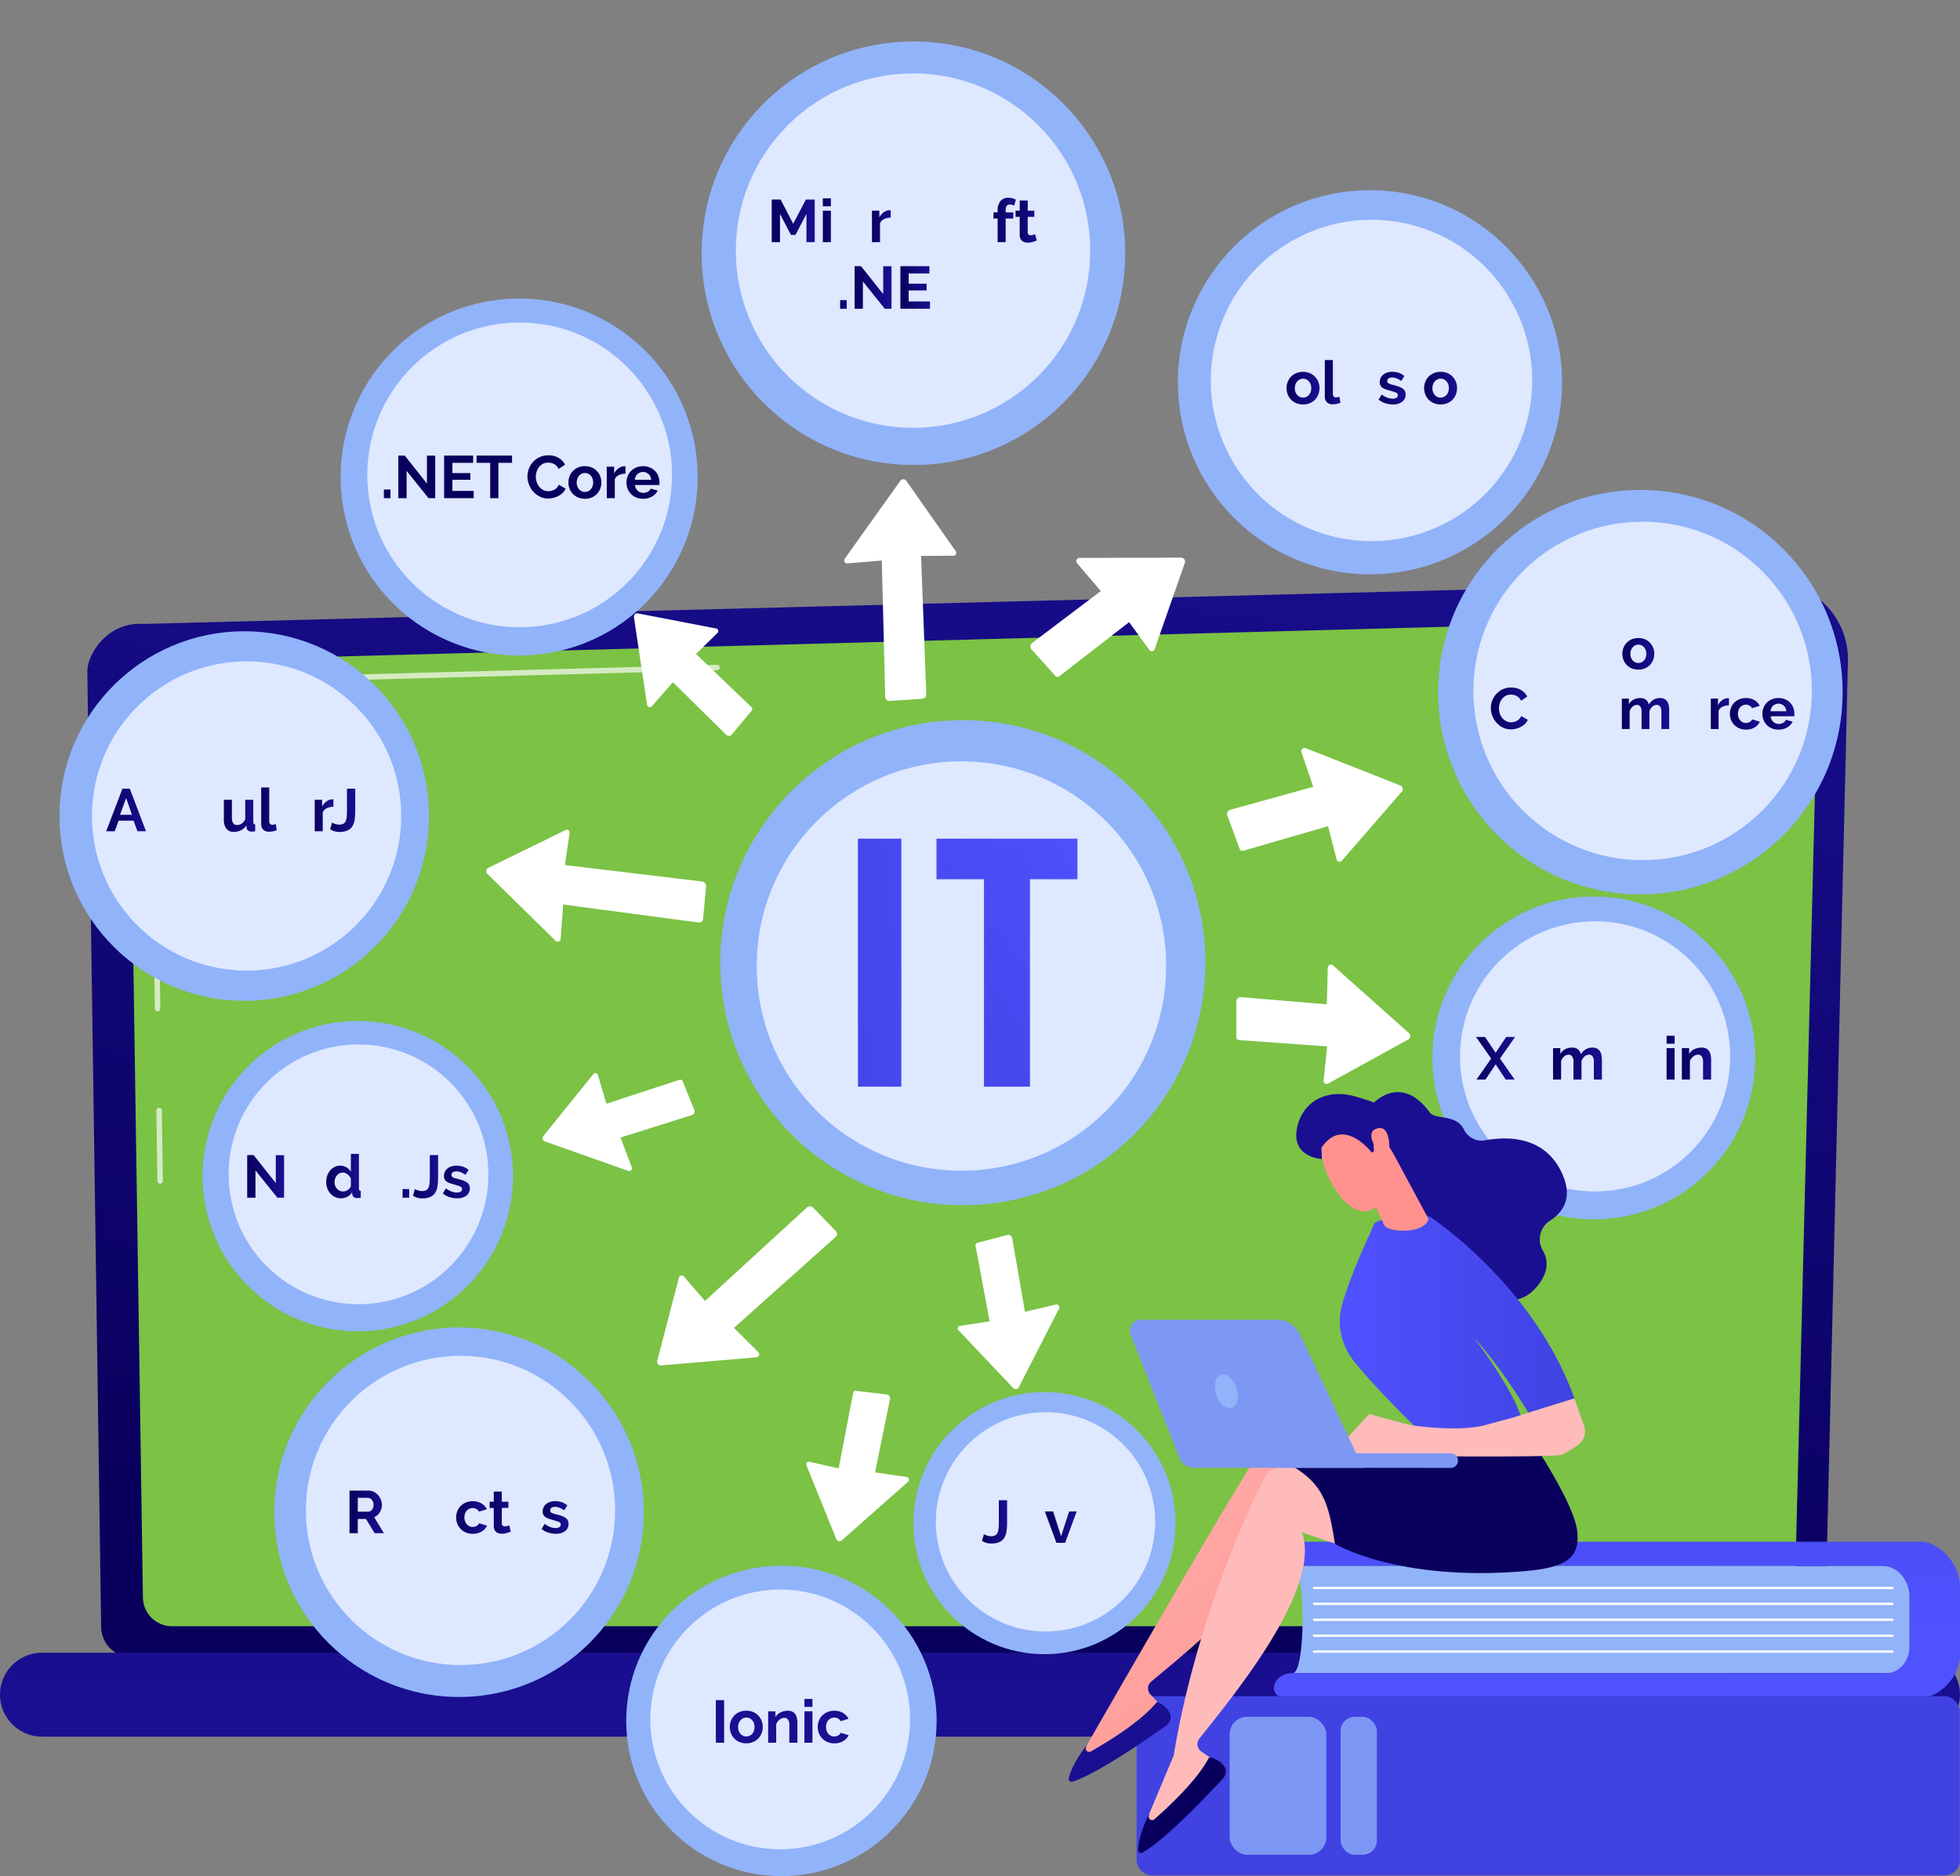 <svg xmlns="http://www.w3.org/2000/svg" xmlns:xlink="http://www.w3.org/1999/xlink" width="489.212" height="468.303" viewBox="0 0 489.212 468.303"><rect x="0" y="0" width="489.212" height="468.303" fill="#808080" stroke="none"/><defs><linearGradient id="a" x1="0.411" y1="0.932" x2="0.634" y2="-0.163" gradientUnits="objectBoundingBox"><stop offset="0" stop-color="#09005d"/><stop offset="1" stop-color="#1a0f91"/></linearGradient><linearGradient id="b" x1="0.513" y1="-9.038" x2="0.5" y2="0.693" xlink:href="#a"/><linearGradient id="c" x1="0" y1="0.5" x2="1" y2="0.5" xlink:href="#a"/><linearGradient id="g" x1="0" y1="0.5" x2="1" y2="0.5" xlink:href="#a"/><linearGradient id="h" x1="0" y1="0.5" x2="1" y2="0.5" xlink:href="#a"/><linearGradient id="j" x1="2.865" y1="-0.443" x2="-0.981" y2="1.09" gradientUnits="objectBoundingBox"><stop offset="0" stop-color="#4f52ff"/><stop offset="1" stop-color="#4042e2"/></linearGradient><linearGradient id="k" x1="0.941" y1="-0.289" x2="-0.243" y2="1.244" xlink:href="#j"/><linearGradient id="n" x1="0" y1="0.5" x2="1" y2="0.5" xlink:href="#a"/><linearGradient id="p" x1="0" y1="0.5" x2="1" y2="0.5" xlink:href="#a"/><linearGradient id="r" x1="0" y1="0.5" x2="1" y2="0.5" xlink:href="#a"/><linearGradient id="x" x1="0" y1="0.5" x2="1" y2="0.5" xlink:href="#a"/><linearGradient id="aa" x1="10.088" y1="-11.029" x2="11.088" y2="-11.029" xlink:href="#a"/><linearGradient id="ab" x1="1.804" y1="-1.838" x2="2.804" y2="-1.838" xlink:href="#a"/><linearGradient id="ac" x1="2.25" y1="-1.838" x2="3.25" y2="-1.838" xlink:href="#a"/><linearGradient id="ad" x1="1.877" y1="-1.838" x2="2.877" y2="-1.838" xlink:href="#a"/><linearGradient id="ae" x1="1.744" y1="-1.805" x2="2.744" y2="-1.805" xlink:href="#a"/><linearGradient id="af" x1="2.021" y1="-2.556" x2="3.021" y2="-2.556" xlink:href="#a"/><linearGradient id="ag" x1="3.556" y1="-2.625" x2="4.556" y2="-2.625" xlink:href="#a"/><linearGradient id="ah" x1="2.017" y1="-2.556" x2="3.017" y2="-2.556" xlink:href="#a"/><linearGradient id="aq" x1="0" y1="0.5" x2="1" y2="0.5" xlink:href="#a"/><linearGradient id="av" x1="0.497" y1="0.574" x2="0.53" y2="-1.8" xlink:href="#j"/><linearGradient id="aw" x1="0.592" y1="5.396" x2="0.52" y2="1.57" xlink:href="#j"/><linearGradient id="ax" x1="-0.387" y1="-0.741" x2="0.976" y2="1.386" gradientUnits="objectBoundingBox"><stop offset="0" stop-color="#febbba"/><stop offset="1" stop-color="#ff928e"/></linearGradient><linearGradient id="ay" x1="-543.847" y1="-350.646" x2="-546.097" y2="-346.671" xlink:href="#a"/><linearGradient id="az" x1="0.68" y1="0.786" x2="1.962" y2="1.911" xlink:href="#ax"/><linearGradient id="ba" x1="-598.472" y1="-346.753" x2="-601.091" y2="-343.431" xlink:href="#a"/><linearGradient id="bb" x1="121.667" y1="119.779" x2="120.745" y2="123.862" xlink:href="#a"/><linearGradient id="bc" x1="-352.282" y1="-65.282" x2="-351.965" y2="-64.535" xlink:href="#a"/><linearGradient id="bd" x1="0" y1="0.5" x2="1" y2="0.5" xlink:href="#j"/><linearGradient id="be" x1="-104.2" y1="-128.067" x2="-101.914" y2="-130.121" xlink:href="#ax"/><linearGradient id="bf" x1="-453.231" y1="-154.761" x2="-444.63" y2="-156.194" xlink:href="#ax"/><linearGradient id="bg" x1="-401.847" y1="-471.952" x2="-394.062" y2="-473.27" xlink:href="#ax"/><linearGradient id="bh" x1="-498.726" y1="-572.126" x2="-498.218" y2="-569.893" xlink:href="#a"/><linearGradient id="bi" x1="-1645.339" y1="-1543.858" x2="-1613.517" y2="-1548.17" xlink:href="#ax"/><linearGradient id="bk" x1="0" y1="0.5" x2="1" y2="0.5" xlink:href="#a"/><linearGradient id="bs" x1="0" y1="0.5" x2="1" y2="0.5" xlink:href="#a"/><linearGradient id="bw" x1="-101.731" y1="-12.154" x2="-100.731" y2="-12.154" xlink:href="#a"/><linearGradient id="bx" x1="-25.572" y1="-16.043" x2="-24.572" y2="-16.043" xlink:href="#a"/><linearGradient id="by" x1="-28.829" y1="-16.354" x2="-27.829" y2="-16.354" xlink:href="#a"/><linearGradient id="bz" x1="-104.773" y1="-11.806" x2="-103.773" y2="-11.806" xlink:href="#a"/><linearGradient id="ca" x1="-27.263" y1="-16.045" x2="-26.263" y2="-16.045" xlink:href="#a"/><linearGradient id="cg" x1="0" y1="0.5" x2="1" y2="0.5" xlink:href="#a"/></defs><g transform="translate(-7.681 7.854)"><path d="M463.224,398.175a7.692,7.692,0,0,1-7.673,7.666H40.6a7.692,7.692,0,0,1-7.673-7.666L29.478,159.717c0-4.216,4.968-12.448,14.071-11.829L449.081,137.4a19.336,19.336,0,0,1,19.842,19.777Z" fill="url(#a)"/><path d="M455.648,390.821a7.28,7.28,0,0,1-7.259,7.259H50.611a7.281,7.281,0,0,1-7.26-7.259L40.093,174.346c.384-13.027,11.805-17.709,18.728-17.432L447.5,146.486a13.572,13.572,0,0,1,13.931,13.907Z" fill="#7bc245"/><g opacity="0.67"><path d="M47.65,287.6a.685.685,0,0,1-.685-.675l-.258-17.556a.685.685,0,1,1,1.37-.02l.258,17.556a.685.685,0,0,1-.675.7Z" fill="#fff"/><path d="M47.018,244.58a.686.686,0,0,1-.685-.675l-.987-67.238c.021-4.521,1.414-8.132,4.142-10.746,4.957-4.75,12.708-4.511,13.035-4.5l124.112-3.331a.671.671,0,0,1,.7.666.684.684,0,0,1-.666.7L62.52,162.792c-.353-.014-7.542-.234-12.084,4.119-2.449,2.347-3.7,5.627-3.72,9.749l.987,67.225a.685.685,0,0,1-.675.7Z" fill="#fff"/></g><path d="M486.41,425.636H18.157A10.507,10.507,0,0,1,7.681,415.16h0a10.507,10.507,0,0,1,10.476-10.476H486.41a10.507,10.507,0,0,1,10.476,10.476h0A10.507,10.507,0,0,1,486.41,425.636Z" fill="url(#b)"/><circle cx="38.739" cy="38.739" r="38.739" transform="translate(58.243 246.985)" fill="#91b3fa"/><circle cx="32.419" cy="32.419" r="32.419" transform="translate(64.743 252.854)" fill="#fff" opacity="0.7"/><path d="M71.447,284.294v6.814H69.38V280.474h1.6l5.541,6.98v-6.965h2.067v10.619H76.914Z" fill="url(#c)"/><path d="M84.132,291.258a4.3,4.3,0,0,1-1.722-.33,3.86,3.86,0,0,1-1.3-.891,3.928,3.928,0,0,1-.817-1.295,4.225,4.225,0,0,1-.284-1.543,4.27,4.27,0,0,1,.284-1.558,3.928,3.928,0,0,1,.817-1.295,3.874,3.874,0,0,1,1.3-.891,4.3,4.3,0,0,1,1.722-.33,4.248,4.248,0,0,1,1.715.33,3.865,3.865,0,0,1,2.1,2.186,4.27,4.27,0,0,1,.285,1.558,4.225,4.225,0,0,1-.285,1.543,3.987,3.987,0,0,1-.808,1.295,3.791,3.791,0,0,1-1.288.891A4.308,4.308,0,0,1,84.132,291.258ZM82.081,287.2a2.73,2.73,0,0,0,.157.951,2.307,2.307,0,0,0,.434.741,1.941,1.941,0,0,0,.652.487,1.986,1.986,0,0,0,1.617,0,1.951,1.951,0,0,0,.652-.487,2.311,2.311,0,0,0,.434-.749,2.786,2.786,0,0,0,.157-.958,2.754,2.754,0,0,0-.157-.944,2.317,2.317,0,0,0-.434-.748,1.951,1.951,0,0,0-.652-.487,1.91,1.91,0,0,0-.809-.172,1.852,1.852,0,0,0-.808.179,2.034,2.034,0,0,0-.652.495,2.3,2.3,0,0,0-.434.748A2.754,2.754,0,0,0,82.081,287.2Z" fill="url(#c)"/><path d="M92.833,291.258a3.544,3.544,0,0,1-2.68-1.184,4.053,4.053,0,0,1-.772-1.3,4.512,4.512,0,0,1-.277-1.6,4.7,4.7,0,0,1,.262-1.587,4.15,4.15,0,0,1,.727-1.288,3.33,3.33,0,0,1,1.108-.869,3.161,3.161,0,0,1,1.408-.315,2.97,2.97,0,0,1,1.565.42,3.041,3.041,0,0,1,1.086,1.093v-4.463h2.007V288.8a.744.744,0,0,0,.1.449.467.467,0,0,0,.36.15v1.707a4.547,4.547,0,0,1-.854.105,1.387,1.387,0,0,1-.883-.27.989.989,0,0,1-.39-.7l-.045-.494a2.848,2.848,0,0,1-1.175,1.131A3.352,3.352,0,0,1,92.833,291.258Zm.525-1.708a1.885,1.885,0,0,0,.584-.1,2.069,2.069,0,0,0,.554-.277,2.455,2.455,0,0,0,.457-.419,1.744,1.744,0,0,0,.307-.525V286.36a2.225,2.225,0,0,0-.337-.606,2.5,2.5,0,0,0-.495-.48,2.609,2.609,0,0,0-.583-.322,1.679,1.679,0,0,0-.607-.119,1.809,1.809,0,0,0-.831.194,1.973,1.973,0,0,0-.652.532,2.563,2.563,0,0,0-.419.771,2.74,2.74,0,0,0-.15.9,2.47,2.47,0,0,0,.165.913,2.363,2.363,0,0,0,.449.734,2.047,2.047,0,0,0,.682.495A2.108,2.108,0,0,0,93.358,289.55Z" fill="url(#c)"/><path d="M102.883,291.258a4.373,4.373,0,0,1-1.708-.322,3.856,3.856,0,0,1-2.134-2.164,4.133,4.133,0,0,1-.292-1.543,4.365,4.365,0,0,1,.285-1.58,3.849,3.849,0,0,1,.823-1.3,3.953,3.953,0,0,1,1.311-.891,4.356,4.356,0,0,1,1.73-.33,4.255,4.255,0,0,1,1.715.33,3.962,3.962,0,0,1,1.288.883,3.772,3.772,0,0,1,.808,1.288,4.289,4.289,0,0,1,.277,1.528c0,.13,0,.255-.007.374a1.522,1.522,0,0,1-.038.3h-6.065a2.327,2.327,0,0,0,.225.824,2.028,2.028,0,0,0,.464.614,2.007,2.007,0,0,0,.644.389,2.109,2.109,0,0,0,.749.135,2.307,2.307,0,0,0,1.13-.292,1.548,1.548,0,0,0,.727-.771l1.722.479a3.5,3.5,0,0,1-1.385,1.475A4.292,4.292,0,0,1,102.883,291.258Zm2.037-4.733a2.092,2.092,0,0,0-.652-1.415,1.988,1.988,0,0,0-1.4-.532,2.019,2.019,0,0,0-.757.142,2,2,0,0,0-.621.4,2.067,2.067,0,0,0-.442.614,2.167,2.167,0,0,0-.2.794Z" fill="url(#c)"/><path d="M108.17,291.108v-2.157h1.647v2.157Z" fill="url(#g)"/><path d="M111.24,288.936a3.124,3.124,0,0,0,.7.33,3.322,3.322,0,0,0,1.139.179,1.993,1.993,0,0,0,1-.217,1.367,1.367,0,0,0,.569-.666,3.639,3.639,0,0,0,.255-1.116q.06-.666.06-1.565v-5.407h2.066v5.407a17.491,17.491,0,0,1-.127,2.209,4.466,4.466,0,0,1-.539,1.7,2.784,2.784,0,0,1-1.191,1.093,4.723,4.723,0,0,1-2.1.39,3.974,3.974,0,0,1-2.307-.659Z" fill="url(#h)"/><path d="M121.768,291.258a6.061,6.061,0,0,1-1.932-.315,4.718,4.718,0,0,1-1.617-.9l.749-1.258a6.458,6.458,0,0,0,1.4.771,3.746,3.746,0,0,0,1.355.262,1.712,1.712,0,0,0,.944-.225.724.724,0,0,0,.344-.644.643.643,0,0,0-.4-.614,8.885,8.885,0,0,0-1.318-.449q-.764-.21-1.3-.4a3.389,3.389,0,0,1-.869-.442,1.525,1.525,0,0,1-.479-.569,1.817,1.817,0,0,1-.15-.772,2.454,2.454,0,0,1,.232-1.078,2.346,2.346,0,0,1,.652-.816,3,3,0,0,1,.981-.517,3.977,3.977,0,0,1,1.221-.18,5.239,5.239,0,0,1,1.654.255,4.031,4.031,0,0,1,1.416.824l-.809,1.213a4.675,4.675,0,0,0-1.161-.659,3.164,3.164,0,0,0-1.115-.21,1.611,1.611,0,0,0-.854.21.729.729,0,0,0-.345.674.649.649,0,0,0,.083.344.725.725,0,0,0,.262.24,2.558,2.558,0,0,0,.472.2q.291.1.726.2.809.21,1.385.42a3.769,3.769,0,0,1,.944.479,1.72,1.72,0,0,1,.539.621,1.91,1.91,0,0,1,.172.847,2.183,2.183,0,0,1-.853,1.819A3.676,3.676,0,0,1,121.768,291.258Z" fill="url(#c)"/><circle cx="60.541" cy="60.541" r="60.541" transform="translate(187.463 171.9)" fill="#91b3fa"/><circle cx="51.094" cy="51.094" r="51.094" transform="translate(196.556 182.188)" fill="#fff" opacity="0.7"/><path d="M221.824,263.389v-61.9h10.838v61.9Z" fill="url(#j)"/><path d="M264.753,263.389H253.28V211.612H241.426V201.494h35.181v10.118H264.753Z" fill="url(#k)"/><circle cx="47.94" cy="47.94" r="47.94" transform="translate(301.686 39.621)" fill="#91b3fa"/><circle cx="40.118" cy="40.118" r="40.118" transform="matrix(0.23, -0.973, 0.973, 0.23, 301.745, 116.924)" fill="#fff" opacity="0.7"/><path d="M321.418,82.319l2.876,8.043,2.845-8.043h2.172l-4.149,10.634h-1.737l-4.178-10.634Z" fill="url(#c)"/><path d="M332.92,93.1a4.3,4.3,0,0,1-1.722-.33,3.86,3.86,0,0,1-1.295-.891,3.927,3.927,0,0,1-.817-1.3,4.246,4.246,0,0,1-.284-1.543,4.291,4.291,0,0,1,.284-1.558,3.927,3.927,0,0,1,.817-1.295A3.874,3.874,0,0,1,331.2,85.3a4.3,4.3,0,0,1,1.722-.33,4.248,4.248,0,0,1,1.715.33,3.865,3.865,0,0,1,2.1,2.186,4.271,4.271,0,0,1,.285,1.558,4.226,4.226,0,0,1-.285,1.543,3.987,3.987,0,0,1-.808,1.3,3.791,3.791,0,0,1-1.288.891A4.3,4.3,0,0,1,332.92,93.1Zm-2.051-4.059a2.73,2.73,0,0,0,.157.951,2.307,2.307,0,0,0,.434.741,1.941,1.941,0,0,0,.652.487,1.986,1.986,0,0,0,1.617,0,1.951,1.951,0,0,0,.652-.487,2.317,2.317,0,0,0,.434-.748,2.8,2.8,0,0,0,.157-.959,2.744,2.744,0,0,0-.157-.943,2.312,2.312,0,0,0-.434-.749,1.951,1.951,0,0,0-.652-.487,1.91,1.91,0,0,0-.809-.172,1.852,1.852,0,0,0-.808.179,2.033,2.033,0,0,0-.652.495,2.3,2.3,0,0,0-.434.748A2.754,2.754,0,0,0,330.869,89.044Z" fill="url(#c)"/><path d="M338.357,82.02h2.007v8.417a.989.989,0,0,0,.209.674.753.753,0,0,0,.6.239,1.5,1.5,0,0,0,.4-.06,2.579,2.579,0,0,0,.412-.149l.27,1.527a3.894,3.894,0,0,1-.944.3,5.136,5.136,0,0,1-.973.1,2.01,2.01,0,0,1-1.461-.5,1.9,1.9,0,0,1-.516-1.43Z" fill="url(#n)"/><path d="M345.515,93.1a2.229,2.229,0,0,1-1.842-.779,3.612,3.612,0,0,1-.629-2.307V85.105h2.007v4.478q0,1.812,1.3,1.812a2.062,2.062,0,0,0,1.131-.352,2.529,2.529,0,0,0,.891-1.07V85.105h2.007v5.542a.705.705,0,0,0,.112.449.492.492,0,0,0,.367.15v1.707a4.241,4.241,0,0,1-.5.075c-.134.01-.257.015-.367.015a1.452,1.452,0,0,1-.876-.247.977.977,0,0,1-.4-.682l-.045-.629a3.339,3.339,0,0,1-1.348,1.213A4.049,4.049,0,0,1,345.515,93.1Z" fill="url(#c)"/><path d="M355.34,93.1a6.062,6.062,0,0,1-1.932-.315,4.732,4.732,0,0,1-1.618-.9l.749-1.258a6.463,6.463,0,0,0,1.4.771,3.746,3.746,0,0,0,1.355.262,1.714,1.714,0,0,0,.944-.225.724.724,0,0,0,.344-.644.644.644,0,0,0-.4-.614,8.882,8.882,0,0,0-1.318-.449q-.765-.21-1.3-.4a3.373,3.373,0,0,1-.869-.442,1.516,1.516,0,0,1-.479-.569,1.817,1.817,0,0,1-.15-.772,2.44,2.44,0,0,1,.232-1.078,2.346,2.346,0,0,1,.652-.816,3,3,0,0,1,.981-.517,3.975,3.975,0,0,1,1.22-.18,5.24,5.24,0,0,1,1.655.255,4.027,4.027,0,0,1,1.415.824l-.808,1.213a4.694,4.694,0,0,0-1.161-.659,3.166,3.166,0,0,0-1.116-.21,1.61,1.61,0,0,0-.853.21.729.729,0,0,0-.345.674.649.649,0,0,0,.083.344.717.717,0,0,0,.262.24,2.544,2.544,0,0,0,.471.2q.293.1.727.2.809.21,1.385.42a3.787,3.787,0,0,1,.944.479,1.719,1.719,0,0,1,.539.621,1.924,1.924,0,0,1,.172.847,2.184,2.184,0,0,1-.854,1.819A3.673,3.673,0,0,1,355.34,93.1Z" fill="url(#p)"/><path d="M359.818,84.012V82.02h2.007v1.992Zm0,8.941V85.105h2.007v7.848Z" fill="url(#n)"/><path d="M367.261,93.1a4.3,4.3,0,0,1-1.722-.33,3.874,3.874,0,0,1-1.3-.891,3.941,3.941,0,0,1-.816-1.3,4.225,4.225,0,0,1-.284-1.543,4.269,4.269,0,0,1,.284-1.558,3.941,3.941,0,0,1,.816-1.295,3.889,3.889,0,0,1,1.3-.891,4.3,4.3,0,0,1,1.722-.33,4.248,4.248,0,0,1,1.715.33,3.865,3.865,0,0,1,2.1,2.186,4.27,4.27,0,0,1,.285,1.558,4.225,4.225,0,0,1-.285,1.543,3.989,3.989,0,0,1-.809,1.3,3.772,3.772,0,0,1-1.288.891A4.3,4.3,0,0,1,367.261,93.1Zm-2.052-4.059a2.753,2.753,0,0,0,.157.951,2.309,2.309,0,0,0,.435.741,1.947,1.947,0,0,0,.651.487,1.989,1.989,0,0,0,1.618,0,1.947,1.947,0,0,0,.651-.487,2.3,2.3,0,0,0,.435-.748,2.8,2.8,0,0,0,.157-.959,2.745,2.745,0,0,0-.157-.943,2.3,2.3,0,0,0-.435-.749,1.947,1.947,0,0,0-.651-.487,1.91,1.91,0,0,0-.809-.172,1.856,1.856,0,0,0-.809.179,2.04,2.04,0,0,0-.651.495,2.3,2.3,0,0,0-.435.748A2.778,2.778,0,0,0,365.209,89.044Z" fill="url(#r)"/><path d="M380.006,92.953H378v-4.4a2.3,2.3,0,0,0-.329-1.378,1.081,1.081,0,0,0-.914-.434,1.736,1.736,0,0,0-.614.119,2.266,2.266,0,0,0-.591.337,2.74,2.74,0,0,0-.5.517,2.041,2.041,0,0,0-.33.659v4.583h-2.006V85.105h1.812v1.453a2.962,2.962,0,0,1,1.258-1.168,4.029,4.029,0,0,1,1.857-.42,2.364,2.364,0,0,1,1.2.27,1.952,1.952,0,0,1,.719.7,2.967,2.967,0,0,1,.352.988,6.478,6.478,0,0,1,.1,1.124Z" fill="url(#r)"/><circle cx="46.12" cy="46.12" r="46.12" transform="translate(76.132 323.496)" fill="#91b3fa"/><circle cx="38.595" cy="38.595" r="38.595" transform="translate(84.023 330.573)" fill="#fff" opacity="0.7"/><path d="M94.92,374.85V364.216h4.7a3.032,3.032,0,0,1,1.356.307,3.514,3.514,0,0,1,1.07.809,3.822,3.822,0,0,1,.7,1.138,3.425,3.425,0,0,1,.255,1.281,3.529,3.529,0,0,1-.517,1.879,2.961,2.961,0,0,1-1.4,1.221l2.426,4h-2.321l-2.172-3.565H96.986v3.565Zm2.066-5.377h2.591a1.093,1.093,0,0,0,.532-.135,1.359,1.359,0,0,0,.427-.367,1.822,1.822,0,0,0,.284-.546,2.119,2.119,0,0,0,.105-.674,1.918,1.918,0,0,0-.12-.689,1.8,1.8,0,0,0-.322-.547,1.454,1.454,0,0,0-.464-.359,1.206,1.206,0,0,0-.532-.128h-2.5Z" fill="url(#r)"/><path d="M108.1,375a4.347,4.347,0,0,1-1.707-.323,3.854,3.854,0,0,1-2.135-2.164,4.144,4.144,0,0,1-.292-1.542,4.364,4.364,0,0,1,.285-1.58,3.826,3.826,0,0,1,.824-1.3,3.91,3.91,0,0,1,1.31-.891,4.356,4.356,0,0,1,1.73-.33,4.252,4.252,0,0,1,1.715.33,3.946,3.946,0,0,1,1.288.883,3.757,3.757,0,0,1,.808,1.288,4.289,4.289,0,0,1,.277,1.528c0,.13,0,.254-.007.374a1.609,1.609,0,0,1-.037.3h-6.066a2.333,2.333,0,0,0,.225.824,2.013,2.013,0,0,0,1.108,1,2.113,2.113,0,0,0,.749.135,2.325,2.325,0,0,0,1.131-.292,1.548,1.548,0,0,0,.726-.772l1.722.48a3.5,3.5,0,0,1-1.385,1.475A4.3,4.3,0,0,1,108.1,375Zm2.037-4.733a2.087,2.087,0,0,0-.652-1.415,2.044,2.044,0,0,0-2.778.007,2.054,2.054,0,0,0-.442.614,2.162,2.162,0,0,0-.2.794Z" fill="url(#h)"/><path d="M115.572,375a2.971,2.971,0,0,1-1.063-.188,2.538,2.538,0,0,1-.854-.524,2.444,2.444,0,0,1-.561-.786,2.38,2.38,0,0,1-.2-.989,2.189,2.189,0,0,1,.247-1.026,2.369,2.369,0,0,1,.689-.8,3.421,3.421,0,0,1,1.056-.516,4.6,4.6,0,0,1,1.348-.188,5.8,5.8,0,0,1,1.026.09,4.188,4.188,0,0,1,.891.255v-.45a1.572,1.572,0,0,0-.442-1.2,1.837,1.837,0,0,0-1.31-.419,3.466,3.466,0,0,0-1.228.225,5.628,5.628,0,0,0-1.228.659l-.614-1.273a5.794,5.794,0,0,1,3.265-1,3.825,3.825,0,0,1,2.628.831,3.048,3.048,0,0,1,.936,2.4v2.441a.713.713,0,0,0,.112.45.488.488,0,0,0,.367.149v1.708a4.533,4.533,0,0,1-.883.1,1.334,1.334,0,0,1-.876-.255,1.089,1.089,0,0,1-.382-.674l-.045-.434a3.485,3.485,0,0,1-1.273,1.048A3.656,3.656,0,0,1,115.572,375Zm.569-1.468a2.607,2.607,0,0,0,.966-.18,1.752,1.752,0,0,0,.712-.479.723.723,0,0,0,.329-.569v-.9a4.882,4.882,0,0,0-.779-.217,4.18,4.18,0,0,0-.808-.082,2.139,2.139,0,0,0-1.273.352,1.055,1.055,0,0,0-.5.891,1.072,1.072,0,0,0,.39.846A1.415,1.415,0,0,0,116.141,373.532Z" fill="url(#p)"/><path d="M121.533,370.926a4.29,4.29,0,0,1,.284-1.558,3.813,3.813,0,0,1,.824-1.288,4,4,0,0,1,1.3-.883,4.3,4.3,0,0,1,1.722-.33,4.13,4.13,0,0,1,2.194.554,3.549,3.549,0,0,1,1.356,1.453l-1.962.6a1.773,1.773,0,0,0-.674-.666,1.884,1.884,0,0,0-.929-.233,1.906,1.906,0,0,0-.808.173,1.986,1.986,0,0,0-.652.479,2.224,2.224,0,0,0-.434.741,2.8,2.8,0,0,0-.157.959,2.676,2.676,0,0,0,.164.958,2.4,2.4,0,0,0,.442.749,1.941,1.941,0,0,0,.652.487,1.871,1.871,0,0,0,.793.172,1.928,1.928,0,0,0,1-.269,1.521,1.521,0,0,0,.637-.659l1.962.6a3.3,3.3,0,0,1-1.333,1.467,4.185,4.185,0,0,1-2.232.57,4.317,4.317,0,0,1-1.722-.33,3.9,3.9,0,0,1-2.134-2.194A4.185,4.185,0,0,1,121.533,370.926Z" fill="url(#c)"/><path d="M135.176,374.445a8.922,8.922,0,0,1-.988.36,4.146,4.146,0,0,1-1.228.18,2.877,2.877,0,0,1-.786-.1,1.719,1.719,0,0,1-.644-.337,1.652,1.652,0,0,1-.442-.6,2.169,2.169,0,0,1-.165-.892v-4.507H129.89V367h1.033v-2.546h2.007V367h1.647v1.543H132.93v3.834a.713.713,0,0,0,.217.591.829.829,0,0,0,.532.172,1.846,1.846,0,0,0,.614-.1q.3-.105.479-.18Z" fill="url(#x)"/><path d="M135.88,372.678a3.159,3.159,0,0,0,.7.33,3.343,3.343,0,0,0,1.138.179,2,2,0,0,0,1-.217,1.372,1.372,0,0,0,.569-.666,3.677,3.677,0,0,0,.254-1.116q.06-.666.06-1.565v-5.407h2.067v5.407a17.49,17.49,0,0,1-.127,2.209,4.466,4.466,0,0,1-.539,1.7,2.784,2.784,0,0,1-1.191,1.093,4.726,4.726,0,0,1-2.1.389,3.966,3.966,0,0,1-2.306-.659Z" fill="url(#c)"/><path d="M146.409,375a6.062,6.062,0,0,1-1.932-.315,4.718,4.718,0,0,1-1.618-.9l.749-1.258a6.427,6.427,0,0,0,1.4.772,3.767,3.767,0,0,0,1.355.262,1.714,1.714,0,0,0,.944-.225.724.724,0,0,0,.344-.644.644.644,0,0,0-.4-.614,8.763,8.763,0,0,0-1.318-.449q-.765-.21-1.3-.4a3.342,3.342,0,0,1-.869-.441,1.5,1.5,0,0,1-.479-.57,1.809,1.809,0,0,1-.15-.771,2.437,2.437,0,0,1,.232-1.078,2.338,2.338,0,0,1,.652-.816,3,3,0,0,1,.981-.517,3.974,3.974,0,0,1,1.22-.18,5.241,5.241,0,0,1,1.655.255,4.027,4.027,0,0,1,1.415.824l-.808,1.213a4.712,4.712,0,0,0-1.161-.659,3.17,3.17,0,0,0-1.116-.21,1.61,1.61,0,0,0-.853.21.729.729,0,0,0-.345.674.649.649,0,0,0,.082.344.729.729,0,0,0,.263.24,2.547,2.547,0,0,0,.471.2q.292.1.727.2.808.21,1.385.419a3.786,3.786,0,0,1,.944.48,1.711,1.711,0,0,1,.539.621,1.922,1.922,0,0,1,.172.846,2.184,2.184,0,0,1-.854,1.82A3.679,3.679,0,0,1,146.409,375Z" fill="url(#p)"/><ellipse cx="44.54" cy="44.54" rx="44.54" ry="44.54" transform="matrix(0.986, -0.169, 0.169, 0.986, 85.816, 74.831)" fill="#91b3fa"/><ellipse cx="38.035" cy="38.035" rx="38.035" ry="38.035" transform="translate(99.352 72.651)" fill="#fff" opacity="0.7"/><path d="M103.494,116.493v-2.156h1.647v2.156Z" fill="url(#aa)"/><path d="M109.17,109.679v6.814H107.1V105.86h1.6l5.541,6.979v-6.964h2.067v10.618h-1.677Z" fill="url(#ab)"/><path d="M125.914,114.681v1.812H118.53V105.86h7.249v1.812H120.6v2.561h4.478v1.677H120.6v2.771Z" fill="url(#ac)"/><path d="M135.484,107.672h-3.4v8.821h-2.052v-8.821h-3.4V105.86h8.851Z" fill="url(#ad)"/><path d="M139.332,111.1a5.523,5.523,0,0,1,.352-1.924,5.159,5.159,0,0,1,2.674-2.913,5.092,5.092,0,0,1,2.216-.464,4.827,4.827,0,0,1,2.539.644,4.112,4.112,0,0,1,1.595,1.677l-1.588,1.093a2.723,2.723,0,0,0-.509-.756,2.568,2.568,0,0,0-.644-.487,2.887,2.887,0,0,0-.719-.262,3.4,3.4,0,0,0-.734-.082,2.793,2.793,0,0,0-1.355.314,2.992,2.992,0,0,0-.959.817,3.592,3.592,0,0,0-.576,1.138,4.3,4.3,0,0,0-.195,1.265,4.126,4.126,0,0,0,.225,1.356,3.617,3.617,0,0,0,.636,1.145,3.167,3.167,0,0,0,.989.794,2.7,2.7,0,0,0,1.265.3,3.326,3.326,0,0,0,.749-.09,2.8,2.8,0,0,0,1.393-.786,2.314,2.314,0,0,0,.479-.742l1.693.974a3.2,3.2,0,0,1-.727,1.056,4.694,4.694,0,0,1-1.063.771,5.426,5.426,0,0,1-1.266.479,5.526,5.526,0,0,1-1.318.165,4.535,4.535,0,0,1-2.081-.479,5.43,5.43,0,0,1-1.625-1.251,5.794,5.794,0,0,1-1.064-1.752A5.48,5.48,0,0,1,139.332,111.1Z" fill="url(#ae)"/><path d="M153.68,116.643a4.3,4.3,0,0,1-1.722-.33,3.84,3.84,0,0,1-1.3-.891,3.925,3.925,0,0,1-.816-1.295,4.226,4.226,0,0,1-.285-1.543,4.27,4.27,0,0,1,.285-1.558,3.925,3.925,0,0,1,.816-1.295,3.869,3.869,0,0,1,1.3-.891,4.3,4.3,0,0,1,1.722-.33,4.252,4.252,0,0,1,1.715.33,3.865,3.865,0,0,1,2.1,2.186,4.27,4.27,0,0,1,.285,1.558,4.225,4.225,0,0,1-.285,1.543,3.989,3.989,0,0,1-.809,1.295,3.781,3.781,0,0,1-1.288.891A4.3,4.3,0,0,1,153.68,116.643Zm-2.052-4.059a2.749,2.749,0,0,0,.157.951,2.309,2.309,0,0,0,.435.741,1.937,1.937,0,0,0,.651.487,1.989,1.989,0,0,0,1.618,0,1.947,1.947,0,0,0,.651-.487,2.281,2.281,0,0,0,.434-.748,2.8,2.8,0,0,0,.158-.959,2.745,2.745,0,0,0-.158-.943,2.276,2.276,0,0,0-.434-.749,1.947,1.947,0,0,0-.651-.487,1.913,1.913,0,0,0-.809-.172,1.856,1.856,0,0,0-.809.179,2.029,2.029,0,0,0-.651.495,2.3,2.3,0,0,0-.435.749A2.768,2.768,0,0,0,151.628,112.584Z" fill="url(#af)"/><path d="M163.8,110.382a3.966,3.966,0,0,0-1.632.352,2.063,2.063,0,0,0-1.034,1.011v4.748h-2.007v-7.848h1.842v1.677a3.6,3.6,0,0,1,.495-.726,3.812,3.812,0,0,1,.614-.562,2.852,2.852,0,0,1,.666-.366,1.841,1.841,0,0,1,.652-.128h.247a.8.8,0,0,1,.157.015Z" fill="url(#ag)"/><path d="M168.177,116.643a4.364,4.364,0,0,1-1.707-.322,3.911,3.911,0,0,1-1.3-.877,3.863,3.863,0,0,1-.831-1.287,4.133,4.133,0,0,1-.292-1.543,4.364,4.364,0,0,1,.284-1.58,3.851,3.851,0,0,1,.824-1.3,3.91,3.91,0,0,1,1.31-.891,4.356,4.356,0,0,1,1.73-.33,4.248,4.248,0,0,1,1.715.33,3.936,3.936,0,0,1,1.288.883,3.775,3.775,0,0,1,.809,1.288,4.311,4.311,0,0,1,.277,1.528c0,.13,0,.255-.008.374a1.528,1.528,0,0,1-.037.3H166.17a2.327,2.327,0,0,0,.225.824,2.06,2.06,0,0,0,.464.614,2.029,2.029,0,0,0,.644.389,2.113,2.113,0,0,0,.749.135,2.325,2.325,0,0,0,1.131-.292,1.548,1.548,0,0,0,.726-.772l1.723.48a3.5,3.5,0,0,1-1.386,1.475A4.3,4.3,0,0,1,168.177,116.643Zm2.037-4.733a2.086,2.086,0,0,0-.651-1.415,2.045,2.045,0,0,0-2.779.007,2.064,2.064,0,0,0-.441.614,2.168,2.168,0,0,0-.2.794Z" fill="url(#ah)"/><circle cx="32.713" cy="32.713" r="32.713" transform="translate(235.668 339.627)" fill="#91b3fa"/><circle cx="27.376" cy="27.376" r="27.376" transform="translate(241.264 344.647)" fill="#fff" opacity="0.7"/><path d="M253.266,375.085a3.159,3.159,0,0,0,.7.33,3.346,3.346,0,0,0,1.139.179,1.993,1.993,0,0,0,1-.217,1.372,1.372,0,0,0,.569-.666,3.646,3.646,0,0,0,.255-1.116c.039-.444.06-.966.06-1.565v-5.407h2.066v5.407a17.493,17.493,0,0,1-.127,2.209,4.466,4.466,0,0,1-.539,1.7,2.784,2.784,0,0,1-1.191,1.093,4.723,4.723,0,0,1-2.1.39,3.974,3.974,0,0,1-2.307-.659Z" fill="url(#h)"/><path d="M263,377.407a2.971,2.971,0,0,1-1.063-.188,2.547,2.547,0,0,1-.854-.524,2.433,2.433,0,0,1-.561-.786,2.38,2.38,0,0,1-.2-.989,2.171,2.171,0,0,1,.247-1.025,2.341,2.341,0,0,1,.689-.8,3.427,3.427,0,0,1,1.055-.516,4.6,4.6,0,0,1,1.348-.188,5.792,5.792,0,0,1,1.026.09,4.153,4.153,0,0,1,.891.255v-.449a1.576,1.576,0,0,0-.441-1.2,1.842,1.842,0,0,0-1.311-.419,3.466,3.466,0,0,0-1.228.225,5.67,5.67,0,0,0-1.228.659l-.614-1.273a5.794,5.794,0,0,1,3.265-1,3.825,3.825,0,0,1,2.628.831,3.048,3.048,0,0,1,.936,2.4v2.441a.713.713,0,0,0,.112.45.489.489,0,0,0,.367.149v1.708a4.457,4.457,0,0,1-.883.105,1.334,1.334,0,0,1-.876-.255,1.093,1.093,0,0,1-.382-.674l-.045-.434a3.475,3.475,0,0,1-1.273,1.048A3.656,3.656,0,0,1,263,377.407Zm.569-1.468a2.607,2.607,0,0,0,.966-.18,1.752,1.752,0,0,0,.712-.479.723.723,0,0,0,.329-.569v-.9a4.892,4.892,0,0,0-.778-.217,4.2,4.2,0,0,0-.809-.082,2.141,2.141,0,0,0-1.273.352,1.054,1.054,0,0,0-.494.891,1.071,1.071,0,0,0,.389.846A1.415,1.415,0,0,0,263.57,375.939Z" fill="url(#x)"/><path d="M271.358,377.257l-2.89-7.848h2.067l1.991,6.215,2.007-6.215h1.887l-2.89,7.848Z" fill="url(#c)"/><path d="M279.416,377.407a2.967,2.967,0,0,1-1.063-.188,2.528,2.528,0,0,1-.854-.524,2.436,2.436,0,0,1-.562-.786,2.38,2.38,0,0,1-.2-.989,2.171,2.171,0,0,1,.247-1.025,2.352,2.352,0,0,1,.689-.8,3.421,3.421,0,0,1,1.056-.516,4.594,4.594,0,0,1,1.348-.188,5.809,5.809,0,0,1,1.026.09,4.187,4.187,0,0,1,.891.255v-.449a1.577,1.577,0,0,0-.442-1.2,1.839,1.839,0,0,0-1.31-.419,3.471,3.471,0,0,0-1.229.225,5.717,5.717,0,0,0-1.228.659l-.614-1.273a5.8,5.8,0,0,1,3.265-1,3.828,3.828,0,0,1,2.629.831,3.048,3.048,0,0,1,.936,2.4v2.441a.707.707,0,0,0,.112.45.488.488,0,0,0,.367.149v1.708a4.466,4.466,0,0,1-.884.105,1.337,1.337,0,0,1-.876-.255,1.093,1.093,0,0,1-.382-.674l-.045-.434a3.458,3.458,0,0,1-1.273,1.048A3.649,3.649,0,0,1,279.416,377.407Zm.569-1.468a2.615,2.615,0,0,0,.966-.18,1.755,1.755,0,0,0,.711-.479.722.722,0,0,0,.33-.569v-.9a4.935,4.935,0,0,0-.779-.217,4.19,4.19,0,0,0-.809-.082,2.143,2.143,0,0,0-1.273.352,1.056,1.056,0,0,0-.494.891,1.074,1.074,0,0,0,.389.846A1.418,1.418,0,0,0,279.985,375.939Z" fill="url(#c)"/><ellipse cx="40.293" cy="40.293" rx="40.293" ry="40.293" transform="translate(365.202 215.93)" fill="#91b3fa"/><ellipse cx="33.719" cy="33.719" rx="33.719" ry="33.719" transform="translate(372.096 222.113)" fill="#fff" opacity="0.7"/><path d="M216.27,300.891l-25.4,22.714,6.11,6.084a.751.751,0,0,1-.485,1.261L172.7,332.973a.92.92,0,0,1-.968-1.149l5.41-20.8a.7.7,0,0,1,1.206-.281l5.292,6.129,25.469-23.341a1.088,1.088,0,0,1,1.517.044l5.692,5.866A1.006,1.006,0,0,1,216.27,300.891Z" fill="#fff"/><circle cx="46.12" cy="46.12" r="46.12" transform="translate(22.531 149.72)" fill="#91b3fa"/><circle cx="38.595" cy="38.595" r="38.595" transform="translate(30.634 157.231)" fill="#fff" opacity="0.7"/><path d="M38.25,189h1.827l4.044,10.634H41.994l-.988-2.651H37.292l-.974,2.651H34.192Zm2.381,6.53-1.467-4.178-1.528,4.178Z" fill="url(#c)"/><path d="M52.388,199.636H50.381v-4.4a2.3,2.3,0,0,0-.329-1.378,1.083,1.083,0,0,0-.914-.434,1.736,1.736,0,0,0-.614.119,2.288,2.288,0,0,0-.592.337,2.767,2.767,0,0,0-.5.517,2.041,2.041,0,0,0-.33.659v4.583H45.094v-7.848h1.813v1.453a2.962,2.962,0,0,1,1.258-1.168,4.028,4.028,0,0,1,1.857-.42,2.364,2.364,0,0,1,1.2.27,1.952,1.952,0,0,1,.719.7,2.959,2.959,0,0,1,.352.988,6.475,6.475,0,0,1,.1,1.123Z" fill="url(#p)"/><path d="M57.21,199.681a3.225,3.225,0,0,1-1.437-.315,3.444,3.444,0,0,1-1.116-.861,3.89,3.89,0,0,1-.726-1.265,4.542,4.542,0,0,1-.255-1.528,4.592,4.592,0,0,1,.269-1.588,4.144,4.144,0,0,1,.749-1.288,3.418,3.418,0,0,1,1.153-.868,3.462,3.462,0,0,1,1.483-.315,3.072,3.072,0,0,1,1.6.412,3.487,3.487,0,0,1,1.138,1.1v-1.378h1.752v7.473a3.576,3.576,0,0,1-.329,1.558,3.431,3.431,0,0,1-.906,1.168,4.048,4.048,0,0,1-1.378.734,5.726,5.726,0,0,1-1.745.255,4.924,4.924,0,0,1-2.164-.427,4.392,4.392,0,0,1-1.5-1.206l1.093-1.063a3.094,3.094,0,0,0,1.131.868,3.4,3.4,0,0,0,1.445.315,3.131,3.131,0,0,0,.891-.127,2.155,2.155,0,0,0,.756-.4,1.851,1.851,0,0,0,.517-.689,2.407,2.407,0,0,0,.187-.989v-.988a2.651,2.651,0,0,1-1.093,1.041A3.218,3.218,0,0,1,57.21,199.681Zm.674-1.6a1.883,1.883,0,0,0,.629-.1,2.2,2.2,0,0,0,.555-.284,2.266,2.266,0,0,0,.449-.42,1.873,1.873,0,0,0,.3-.509v-1.872a2.429,2.429,0,0,0-.846-1.108,2.022,2.022,0,0,0-1.205-.419,1.732,1.732,0,0,0-.839.2,2.084,2.084,0,0,0-.644.539,2.442,2.442,0,0,0-.412.771,2.866,2.866,0,0,0-.142.9,2.408,2.408,0,0,0,.165.9,2.29,2.29,0,0,0,.456.734,2.153,2.153,0,0,0,.682.495A2.021,2.021,0,0,0,57.884,198.078Z" fill="url(#c)"/><path d="M66.031,199.786a2.231,2.231,0,0,1-1.842-.779,3.612,3.612,0,0,1-.629-2.307v-4.912h2.007v4.478q0,1.812,1.3,1.812A2.059,2.059,0,0,0,68,197.726a2.526,2.526,0,0,0,.891-1.071v-4.867H70.9v5.541a.707.707,0,0,0,.112.45.488.488,0,0,0,.367.149v1.708a4.239,4.239,0,0,1-.5.075c-.134.01-.257.015-.366.015a1.453,1.453,0,0,1-.877-.247.977.977,0,0,1-.4-.682l-.044-.629a3.346,3.346,0,0,1-1.348,1.213A4.057,4.057,0,0,1,66.031,199.786Z" fill="url(#c)"/><path d="M72.876,188.7h2.007v8.417a.991.991,0,0,0,.209.674.753.753,0,0,0,.6.239,1.5,1.5,0,0,0,.4-.06,2.579,2.579,0,0,0,.412-.149l.27,1.527a3.879,3.879,0,0,1-.944.3,5.136,5.136,0,0,1-.973.1,2.01,2.01,0,0,1-1.461-.5,1.9,1.9,0,0,1-.516-1.43Z" fill="url(#aq)"/><path d="M79.78,199.786a2.976,2.976,0,0,1-1.064-.188,2.533,2.533,0,0,1-.853-.524,2.436,2.436,0,0,1-.562-.786,2.38,2.38,0,0,1-.2-.989,2.17,2.17,0,0,1,.247-1.025,2.362,2.362,0,0,1,.689-.8,3.421,3.421,0,0,1,1.056-.516,4.6,4.6,0,0,1,1.348-.188,5.809,5.809,0,0,1,1.026.09,4.187,4.187,0,0,1,.891.255v-.449a1.577,1.577,0,0,0-.442-1.2,1.839,1.839,0,0,0-1.31-.419,3.471,3.471,0,0,0-1.229.225,5.718,5.718,0,0,0-1.228.659l-.614-1.273a5.8,5.8,0,0,1,3.265-1,3.828,3.828,0,0,1,2.629.831,3.048,3.048,0,0,1,.936,2.4v2.441a.707.707,0,0,0,.112.45.488.488,0,0,0,.367.149v1.708a4.467,4.467,0,0,1-.884.1,1.337,1.337,0,0,1-.876-.255,1.093,1.093,0,0,1-.382-.674l-.045-.434a3.467,3.467,0,0,1-1.273,1.048A3.648,3.648,0,0,1,79.78,199.786Zm.569-1.468a2.615,2.615,0,0,0,.966-.18,1.756,1.756,0,0,0,.711-.479.722.722,0,0,0,.33-.569v-.9a4.94,4.94,0,0,0-.779-.217,4.19,4.19,0,0,0-.809-.082,2.143,2.143,0,0,0-1.273.352,1.056,1.056,0,0,0-.494.891,1.075,1.075,0,0,0,.389.846A1.418,1.418,0,0,0,80.349,198.318Z" fill="url(#c)"/><path d="M90.907,193.525a3.966,3.966,0,0,0-1.632.352,2.066,2.066,0,0,0-1.034,1.011v4.748H86.235v-7.848h1.842v1.677a3.556,3.556,0,0,1,.494-.726,3.808,3.808,0,0,1,.614-.562,2.9,2.9,0,0,1,.666-.367,1.861,1.861,0,0,1,.652-.127h.247a.8.8,0,0,1,.157.015Z" fill="url(#x)"/><path d="M90.563,197.464a3.116,3.116,0,0,0,.7.33,3.34,3.34,0,0,0,1.138.179,1.99,1.99,0,0,0,1-.217,1.362,1.362,0,0,0,.569-.666,3.646,3.646,0,0,0,.255-1.116q.06-.666.06-1.565V189h2.067v5.407a17.481,17.481,0,0,1-.128,2.209,4.449,4.449,0,0,1-.539,1.7,2.772,2.772,0,0,1-1.191,1.093,4.723,4.723,0,0,1-2.1.39,3.974,3.974,0,0,1-2.307-.659Z" fill="url(#p)"/><path d="M101.092,199.786a6.062,6.062,0,0,1-1.932-.315,4.708,4.708,0,0,1-1.618-.9l.749-1.258a6.444,6.444,0,0,0,1.4.772,3.747,3.747,0,0,0,1.356.262,1.711,1.711,0,0,0,.943-.225.723.723,0,0,0,.345-.644.644.644,0,0,0-.4-.614,8.724,8.724,0,0,0-1.318-.449q-.764-.21-1.3-.4a3.334,3.334,0,0,1-.868-.441,1.519,1.519,0,0,1-.48-.569,1.833,1.833,0,0,1-.149-.772,2.44,2.44,0,0,1,.232-1.078,2.355,2.355,0,0,1,.651-.816,3.022,3.022,0,0,1,.981-.517,3.982,3.982,0,0,1,1.221-.18,5.245,5.245,0,0,1,1.655.255,4.027,4.027,0,0,1,1.415.824l-.809,1.213a4.689,4.689,0,0,0-1.16-.659,3.174,3.174,0,0,0-1.116-.21,1.614,1.614,0,0,0-.854.21.728.728,0,0,0-.344.674.649.649,0,0,0,.082.344.725.725,0,0,0,.262.24,2.559,2.559,0,0,0,.472.2q.292.1.726.2.809.21,1.386.419a3.778,3.778,0,0,1,.943.48,1.7,1.7,0,0,1,.539.621,1.908,1.908,0,0,1,.173.846,2.184,2.184,0,0,1-.854,1.82A3.673,3.673,0,0,1,101.092,199.786Z" fill="url(#aq)"/><path d="M182.037,222.412l-33.783-4.481-.636,8.6a.751.751,0,0,1-1.272.454l-17.029-16.731a.92.92,0,0,1,.241-1.483l19.308-9.444a.7.7,0,0,1,1,.732l-1.2,8.008,34.3,4.121a1.088,1.088,0,0,1,.954,1.18l-.743,8.139A1.006,1.006,0,0,1,182.037,222.412Z" fill="#fff"/><path d="M180.358,270.493l-17.8,5.592,2.829,7.46a.7.7,0,0,1-.89.878l-20.822-7.372a.851.851,0,0,1-.378-1.337l12.5-15.47a.647.647,0,0,1,1.124.224l2.121,7.186,18.24-5.979a.627.627,0,0,1,.776.358l2.918,7.146A.987.987,0,0,1,180.358,270.493Z" fill="#fff"/><path d="M188.923,175.53,175.63,162.44l-5.259,6a.694.694,0,0,1-1.193-.373l-3.267-21.846a.851.851,0,0,1,1-.961l19.526,3.772a.648.648,0,0,1,.331,1.1l-5.349,5.246,13.842,13.3a.628.628,0,0,1,.048.854l-4.94,5.93A.986.986,0,0,1,188.923,175.53Z" fill="#fff"/><path d="M260.321,301.2l3.187,18.383,7.768-1.817a.7.7,0,0,1,.753,1l-10.063,19.663a.852.852,0,0,1-1.376.2l-13.679-14.437a.647.647,0,0,1,.37-1.084l7.4-1.151-3.512-18.871a.627.627,0,0,1,.459-.722l7.469-1.945A.986.986,0,0,1,260.321,301.2Z" fill="#fff"/><path d="M317.491,241.047l21.362,1.794.236-9.164a.8.8,0,0,1,1.328-.547l18.938,16.9a.978.978,0,0,1-.179,1.587l-20.021,11.016a.743.743,0,0,1-1.1-.726l.869-8.565-22-1.575a.721.721,0,0,1-.669-.719l.006-8.869A1.133,1.133,0,0,1,317.491,241.047Z" fill="#fff"/><path d="M265.335,152.609l17.1-12.929-5.944-6.979a.8.8,0,0,1,.623-1.294l25.38-.071a.978.978,0,0,1,.926,1.3l-7.546,21.57a.743.743,0,0,1-1.3.193l-5.073-6.956-17.426,13.519a.722.722,0,0,1-.979-.089l-5.918-6.6A1.133,1.133,0,0,1,265.335,152.609Z" fill="#fff"/><circle cx="52.858" cy="52.858" r="52.858" transform="translate(182.809 2.5)" fill="#91b3fa"/><circle cx="44.234" cy="44.234" r="44.234" transform="translate(173.018 54.703) rotate(-45)" fill="#fff" opacity="0.7"/><ellipse cx="50.477" cy="50.477" rx="50.477" ry="50.477" transform="translate(366.643 114.438)" fill="#91b3fa"/><circle cx="42.242" cy="42.242" r="42.242" transform="translate(357.935 164.608) rotate(-45)" fill="#fff" opacity="0.7"/><path d="M314.8,194.256l20.662-5.708-2.949-8.679a.8.8,0,0,1,1.056-.973l23.616,9.3a.978.978,0,0,1,.38,1.55L342.589,207.01a.743.743,0,0,1-1.281-.3l-2.148-8.337-21.185,6.135a.722.722,0,0,1-.877-.444l-3.063-8.322A1.134,1.134,0,0,1,314.8,194.256Z" fill="#fff"/><path d="M330.334,409.783H484.292V383.025H330.334C333.629,383.025,333.629,409.783,330.334,409.783Z" fill="#91b3fa"/><path d="M484.292,403.087V390.841c0-4.316-3.043-7.816-6.8-7.816H330.983c-2.952,0-5.344-2.077-5.344-4.64a1.528,1.528,0,0,1,1.623-1.41H487.39c3.673,0,9.5,5.013,9.5,11.2v17.1c0,5.831-5.66,10.558-9.123,10.558H328.105a2.321,2.321,0,0,1-2.466-2.142c0-2.158,2.015-3.908,4.5-3.908H478.47C481.685,409.783,484.292,406.785,484.292,403.087Z" fill="url(#av)"/><path d="M480.022,388.816H335.665a.3.3,0,0,1,0-.6H480.022a.3.3,0,1,1,0,.6Z" fill="#fff"/><path d="M480.022,392.788H335.665a.3.3,0,0,1,0-.6H480.022a.3.3,0,1,1,0,.6Z" fill="#fff"/><path d="M480.022,396.759H335.665a.3.3,0,0,1,0-.6H480.022a.3.3,0,1,1,0,.6Z" fill="#fff"/><path d="M480.022,400.731H335.665a.3.3,0,0,1,0-.6H480.022a.3.3,0,1,1,0,.6Z" fill="#fff"/><path d="M480.022,404.7H335.665a.3.3,0,0,1,0-.6H480.022a.3.3,0,0,1,0,.6Z" fill="#fff"/><rect width="205.476" height="44.709" rx="3.769" transform="translate(291.369 415.548)" fill="url(#aw)"/><rect width="24.139" height="34.432" rx="4.356" transform="translate(314.591 420.686)" fill="#7d97f4"/><rect width="9.057" height="34.432" rx="3.543" transform="translate(342.28 420.686)" fill="#7d97f4"/><path d="M278.921,427.794c.074-.029,40.026-69.994,45.425-76.578a4.182,4.182,0,0,1,3.736-1.5l11.151,1.329,13.1,28.34-21.825-12.71c2.16,14.936-25.877,37.132-35.493,45.231a2.208,2.208,0,0,0-.174,3.217l3.838,4.018A44.08,44.08,0,0,1,276.9,431.527Z" fill="url(#ax)"/><path d="M296.46,416.971a5.65,5.65,0,0,1,3.279,2.973,2.5,2.5,0,0,1-.939,2.877c-4.034,2.89-17.341,12.222-23.482,14.049a.694.694,0,0,1-.869-.818c.315-1.427,1.335-4.276,4.619-8.446l-.295.6a.853.853,0,0,0,1.181,1.126C284.061,427.009,292.427,421.935,296.46,416.971Z" fill="url(#ay)"/><path d="M294.483,444.965c.067-.043,6.061-14.484,6.128-14.527,5.5-33.461,18.9-62.118,22.859-69.659a4.186,4.186,0,0,1,3.355-2.227l11.189-.955,18.565,25.1-23.945-8.031c5.137,14.19-17.827,41.6-25.605,51.479a2.208,2.208,0,0,0,.48,3.185l4.573,3.159a44.092,44.092,0,0,1-18.825,16.539Z" fill="url(#az)"/><path d="M309.468,430.817a5.653,5.653,0,0,1,3.814,2.248,2.5,2.5,0,0,1-.338,3.008c-3.366,3.647-14.509,15.478-20.153,18.51a.694.694,0,0,1-1.017-.625c.02-1.461.442-4.457,2.814-9.206l-.168.643a.854.854,0,0,0,1.385.864C299.358,443.157,306.524,436.494,309.468,430.817Z" fill="url(#ba)"/><path d="M390.391,352.31s10.122,15.055,10.952,21.923-2.8,9.243-13.393,10.119c-31.528,2.606-47.07-6.843-47.07-6.843-2.157-13.751-3.691-17.25-21.7-24.726,0,0,22.783,1.808,27.368.029S390.391,352.31,390.391,352.31Z" fill="url(#bb)"/><path d="M350.026,267.959s7.05-8.342,14.546,1.893c1.357,1.853,6.571.324,8.482,4.2a4.926,4.926,0,0,0,5.315,2.736c5.469-1.009,14.409-1.094,18.823,7.477,3.369,6.542.768,10.371-2.6,12.553a5.521,5.521,0,0,0-1.861,7.4c1.435,2.437,1.705,5.736-2,9.706-8.3,8.9-24.734-5.646-24.734-5.646l-13.048-30.833Z" fill="url(#bc)"/><path d="M363.016,350.317s-11.788-11.224-17.59-18.659a15.774,15.774,0,0,1-2.671-14.195c2.649-8.925,7.357-18.169,7.786-19.607.658-2.206,13.875-2.114,13.875-2.114s26.008,16.88,36.227,45.472l-11.476,3.573s-6.791-11.393-13.5-18.636c0,0,11.611,15.337,12.019,21.616Z" fill="url(#bd)"/><path d="M340.557,354.746l8.857-9.637,10.229,2.755s11.925,1.847,18.751,0l6.825-1.848,15.424-4.8,2.422,6.846a4.122,4.122,0,0,1-1.505,4.736,27.269,27.269,0,0,1-3.9,2.427c-2.031.888-46.79.281-46.79.281Z" fill="url(#be)"/><path d="M355.333,279.851l8.883,16.518c-.587,3.606-9.669,3.708-11.071,1.555a2.127,2.127,0,0,1-.279-.729l-5.314-11.037c-.228-1.076,2.722-4.7,3.694-5.219l3.53-1.88C356.136,278.336,350.463,278.279,355.333,279.851Z" fill="url(#bf)"/><path d="M337.355,275.974s-1,5.581,3.384,12.677,8.754,6.775,10.973,4.245,4.877-6.746,3.668-13.823S338.87,268.858,337.355,275.974Z" fill="url(#bg)"/><path d="M350.07,279.842s-7.1-9.329-12.556-1.2l.092,2.809s-7.091-.331-6.322-6.867,6.558-11,14.584-8.768,12.715,4.776,13.622,10.349-3.644,4.661-3.644,4.661-1.738-3.844-3.837-4.107-1.34,2.779-1.34,2.779Z" fill="url(#bh)"/><path d="M351.7,279.594s-3.679-4.775-.33-5.766,3.224,4.679,3.005,6.788Z" fill="url(#bi)"/><path d="M369.875,358.56l-.094,0-40.738-.044a1.824,1.824,0,1,1,0-3.647l40.738.044a1.824,1.824,0,0,1,.09,3.645Z" fill="#7d97f4"/><path d="M292.42,321.572h33.928a6.464,6.464,0,0,1,5.848,3.708l15.685,33.258H305.718a3.93,3.93,0,0,1-3.655-2.485L289.9,325.277A2.71,2.71,0,0,1,292.42,321.572Z" fill="#7d97f4"/><path d="M316.323,338.624c.735,2.284.192,4.5-1.214,4.955s-3.14-1.033-3.875-3.317-.192-4.5,1.213-4.955S315.587,336.34,316.323,338.624Z" fill="#91b3fa"/><path d="M208.972,52.584V45.545l-2.741,5.242h-1.123l-2.741-5.242v7.039H200.3V41.951h2.216L205.662,48l3.175-6.051h2.2V52.584Z" fill="url(#c)"/><path d="M213.061,43.643V41.651h2.006v1.992Zm0,8.941V44.737h2.006v7.847Z" fill="url(#bk)"/><path d="M216.385,48.66a4.261,4.261,0,0,1,.285-1.557,3.785,3.785,0,0,1,.823-1.288,4.031,4.031,0,0,1,1.3-.884,4.325,4.325,0,0,1,1.723-.329,4.133,4.133,0,0,1,2.194.554,3.534,3.534,0,0,1,1.355,1.453l-1.962.6a1.761,1.761,0,0,0-.674-.667,1.891,1.891,0,0,0-.928-.232,1.922,1.922,0,0,0-.809.172,1.989,1.989,0,0,0-.652.48,2.221,2.221,0,0,0-.434.741,2.8,2.8,0,0,0-.157.958,2.678,2.678,0,0,0,.165.959,2.411,2.411,0,0,0,.441.749,1.954,1.954,0,0,0,.652.487,1.887,1.887,0,0,0,.794.172,1.925,1.925,0,0,0,1-.27,1.518,1.518,0,0,0,.636-.659l1.962.6a3.294,3.294,0,0,1-1.333,1.468,4.183,4.183,0,0,1-2.231.569,4.325,4.325,0,0,1-1.723-.329,3.907,3.907,0,0,1-2.134-2.194A4.19,4.19,0,0,1,216.385,48.66Z" fill="url(#c)"/><path d="M230,46.474a3.959,3.959,0,0,0-1.633.352,2.057,2.057,0,0,0-1.033,1.011v4.747h-2.007V44.737h1.842v1.677a3.582,3.582,0,0,1,.494-.726,3.814,3.814,0,0,1,.615-.562,2.821,2.821,0,0,1,.666-.367,1.838,1.838,0,0,1,.651-.127h.248a.8.8,0,0,1,.157.015Z" fill="url(#c)"/><path d="M234.357,52.734a4.317,4.317,0,0,1-1.722-.329,3.877,3.877,0,0,1-1.3-.892,3.941,3.941,0,0,1-.816-1.3,4.372,4.372,0,0,1,0-3.1,3.956,3.956,0,0,1,.816-1.3,3.889,3.889,0,0,1,1.3-.891,4.317,4.317,0,0,1,1.722-.329,4.265,4.265,0,0,1,1.715.329,3.906,3.906,0,0,1,1.288.891,3.956,3.956,0,0,1,.816,1.3,4.357,4.357,0,0,1,0,3.1,3.989,3.989,0,0,1-.809,1.3,3.774,3.774,0,0,1-1.288.892A4.317,4.317,0,0,1,234.357,52.734ZM232.3,48.675a2.726,2.726,0,0,0,.158.951,2.323,2.323,0,0,0,.434.742,1.96,1.96,0,0,0,.651.487,1.989,1.989,0,0,0,1.618,0,1.951,1.951,0,0,0,.651-.487,2.306,2.306,0,0,0,.435-.749,2.792,2.792,0,0,0,.157-.959,2.749,2.749,0,0,0-.157-.943,2.306,2.306,0,0,0-.435-.749,1.91,1.91,0,0,0-1.46-.659,1.843,1.843,0,0,0-.809.18,2.037,2.037,0,0,0-.651.494,2.3,2.3,0,0,0-.434.749A2.749,2.749,0,0,0,232.3,48.675Z" fill="url(#c)"/><path d="M242.774,52.734a6.089,6.089,0,0,1-1.932-.314,4.734,4.734,0,0,1-1.618-.9l.749-1.258a6.421,6.421,0,0,0,1.4.771,3.746,3.746,0,0,0,1.355.262,1.717,1.717,0,0,0,.943-.224.724.724,0,0,0,.345-.644.644.644,0,0,0-.4-.614,8.743,8.743,0,0,0-1.318-.45q-.765-.208-1.3-.4a3.325,3.325,0,0,1-.869-.442,1.5,1.5,0,0,1-.479-.569,1.816,1.816,0,0,1-.15-.771,2.444,2.444,0,0,1,.232-1.079,2.355,2.355,0,0,1,.652-.816,3,3,0,0,1,.981-.516,3.975,3.975,0,0,1,1.22-.18,5.269,5.269,0,0,1,1.655.254,4.042,4.042,0,0,1,1.415.824l-.808,1.213a4.744,4.744,0,0,0-1.161-.659,3.191,3.191,0,0,0-1.116-.209,1.619,1.619,0,0,0-.853.209.73.73,0,0,0-.345.674.653.653,0,0,0,.082.345.718.718,0,0,0,.263.239,2.54,2.54,0,0,0,.471.2q.292.1.727.2.809.21,1.385.419a3.822,3.822,0,0,1,.944.479,1.714,1.714,0,0,1,.539.622,1.919,1.919,0,0,1,.172.846,2.184,2.184,0,0,1-.854,1.82A3.679,3.679,0,0,1,242.774,52.734Z" fill="url(#p)"/><path d="M250.876,52.734a4.317,4.317,0,0,1-1.722-.329,3.877,3.877,0,0,1-1.3-.892,3.941,3.941,0,0,1-.816-1.3,4.371,4.371,0,0,1,0-3.1,3.956,3.956,0,0,1,.816-1.3,3.889,3.889,0,0,1,1.3-.891,4.317,4.317,0,0,1,1.722-.329,4.265,4.265,0,0,1,1.715.329,3.906,3.906,0,0,1,1.288.891,3.956,3.956,0,0,1,.816,1.3,4.357,4.357,0,0,1,0,3.1,3.989,3.989,0,0,1-.809,1.3,3.774,3.774,0,0,1-1.288.892A4.317,4.317,0,0,1,250.876,52.734Zm-2.052-4.059a2.726,2.726,0,0,0,.158.951,2.3,2.3,0,0,0,.434.742,1.96,1.96,0,0,0,.651.487,1.989,1.989,0,0,0,1.618,0,1.96,1.96,0,0,0,.651-.487,2.306,2.306,0,0,0,.435-.749,2.792,2.792,0,0,0,.157-.959,2.748,2.748,0,0,0-.157-.943,2.306,2.306,0,0,0-.435-.749,1.947,1.947,0,0,0-.651-.487,1.925,1.925,0,0,0-.809-.172,1.843,1.843,0,0,0-.809.18,2.037,2.037,0,0,0-.651.494,2.286,2.286,0,0,0-.434.749A2.749,2.749,0,0,0,248.824,48.675Z" fill="url(#r)"/><path d="M256.687,52.584v-5.9h-1.033V45.156h1.033v-.479a3.537,3.537,0,0,1,.7-2.322,2.352,2.352,0,0,1,1.917-.853,4.452,4.452,0,0,1,1.932.464l-.4,1.513a2.537,2.537,0,0,0-.532-.2,2.224,2.224,0,0,0-.562-.082q-1.049,0-1.048,1.408v.554h1.917v1.527h-1.917v5.9Z" fill="url(#r)"/><path d="M266.452,52.18a8.762,8.762,0,0,1-.989.359,4.146,4.146,0,0,1-1.228.18,2.844,2.844,0,0,1-.786-.105,1.712,1.712,0,0,1-.644-.337,1.635,1.635,0,0,1-.442-.6,2.161,2.161,0,0,1-.165-.891V46.279h-1.033V44.737H262.2V42.191H264.2v2.546h1.648v1.542H264.2v3.834a.713.713,0,0,0,.217.592.828.828,0,0,0,.532.172,1.843,1.843,0,0,0,.614-.1c.2-.07.359-.13.479-.18Z" fill="url(#aq)"/><path d="M217.381,69.216V67.059h1.648v2.157Z" fill="url(#bs)"/><path d="M223.057,62.4v6.814H220.99V58.582h1.6l5.541,6.98V58.6H230.2V69.216h-1.677Z" fill="url(#c)"/><path d="M239.8,67.4v1.812h-7.384V58.582h7.249V60.4h-5.182v2.561h4.478v1.677h-4.478V67.4Z" fill="url(#p)"/><path d="M249.371,60.4h-3.4v8.821h-2.052V60.4h-3.4V58.582h8.851Z" fill="url(#c)"/><circle cx="38.739" cy="38.739" r="38.739" transform="translate(163.986 382.97)" fill="#91b3fa"/><circle cx="32.419" cy="32.419" r="32.419" transform="translate(169.999 388.915)" fill="#fff" opacity="0.7"/><path d="M186.355,427.154V416.521h2.066v10.633Z" fill="url(#bw)"/><path d="M193.963,427.3a4.3,4.3,0,0,1-1.722-.33,3.86,3.86,0,0,1-1.3-.891,3.941,3.941,0,0,1-.816-1.3,4.357,4.357,0,0,1,0-3.1,3.956,3.956,0,0,1,.816-1.3,3.889,3.889,0,0,1,1.3-.891,4.317,4.317,0,0,1,1.722-.33,4.248,4.248,0,0,1,1.715.33,3.865,3.865,0,0,1,2.1,2.186,4.36,4.36,0,0,1,0,3.1,3.986,3.986,0,0,1-.808,1.3,3.791,3.791,0,0,1-1.288.891A4.308,4.308,0,0,1,193.963,427.3Zm-2.052-4.059a2.726,2.726,0,0,0,.158.951,2.322,2.322,0,0,0,.434.742,1.944,1.944,0,0,0,.651.486,1.978,1.978,0,0,0,1.618,0,1.948,1.948,0,0,0,.651-.487,2.3,2.3,0,0,0,.435-.748,2.82,2.82,0,0,0,.157-.959,2.768,2.768,0,0,0-.157-.943,2.3,2.3,0,0,0-.435-.749,1.947,1.947,0,0,0-.651-.487,1.91,1.91,0,0,0-.809-.172,1.856,1.856,0,0,0-.809.179,2.04,2.04,0,0,0-.651.495,2.293,2.293,0,0,0-.434.749A2.745,2.745,0,0,0,191.911,423.245Z" fill="url(#bx)"/><path d="M206.708,427.154H204.7v-4.4a2.3,2.3,0,0,0-.329-1.378,1.082,1.082,0,0,0-.914-.435,1.716,1.716,0,0,0-.614.12,2.288,2.288,0,0,0-.592.337,2.736,2.736,0,0,0-.5.517,2.041,2.041,0,0,0-.33.659v4.583h-2.007v-7.848h1.813v1.453a2.962,2.962,0,0,1,1.258-1.168,4.028,4.028,0,0,1,1.857-.42,2.363,2.363,0,0,1,1.2.27,1.944,1.944,0,0,1,.719.7,2.981,2.981,0,0,1,.352.988,6.466,6.466,0,0,1,.1,1.123Z" fill="url(#by)"/><path d="M208.46,418.212v-1.991h2.007v1.991Zm0,8.942v-7.848h2.007v7.848Z" fill="url(#bz)"/><path d="M211.785,423.229a4.285,4.285,0,0,1,.284-1.557,3.8,3.8,0,0,1,.824-1.288,4.02,4.02,0,0,1,1.3-.884,4.317,4.317,0,0,1,1.722-.329,4.13,4.13,0,0,1,2.194.554,3.537,3.537,0,0,1,1.356,1.453l-1.962.6a1.769,1.769,0,0,0-.674-.667,1.884,1.884,0,0,0-.929-.232,1.921,1.921,0,0,0-.808.172,1.99,1.99,0,0,0-.652.48,2.2,2.2,0,0,0-.434.741,2.8,2.8,0,0,0-.157.958,2.677,2.677,0,0,0,.164.959,2.414,2.414,0,0,0,.442.749,1.955,1.955,0,0,0,.652.487,1.886,1.886,0,0,0,.793.172,1.925,1.925,0,0,0,1-.27,1.518,1.518,0,0,0,.636-.659l1.962.6a3.3,3.3,0,0,1-1.333,1.468,4.184,4.184,0,0,1-2.232.569,4.317,4.317,0,0,1-1.722-.329,3.907,3.907,0,0,1-2.134-2.194A4.19,4.19,0,0,1,211.785,423.229Z" fill="url(#ca)"/><path d="M229.825,341.4l-3.738,18.278,7.9,1.142a.694.694,0,0,1,.337,1.2l-16.542,14.638a.851.851,0,0,1-1.353-.318l-7.471-18.431a.648.648,0,0,1,.741-.875l7.313,1.629,3.613-18.852a.628.628,0,0,1,.691-.505l7.664.913A.986.986,0,0,1,229.825,341.4Z" fill="#fff"/><path d="M378.338,250.981l2.651,3.954,2.636-3.954h2.232l-3.789,5.392,3.669,5.241h-2.232l-2.516-3.8-2.531,3.8h-2.246l3.669-5.241-3.789-5.392Z" fill="url(#c)"/><path d="M388.867,261.764a2.967,2.967,0,0,1-1.063-.187,2.569,2.569,0,0,1-.854-.524,2.447,2.447,0,0,1-.562-.786,2.4,2.4,0,0,1-.2-.989,2.189,2.189,0,0,1,.247-1.026,2.368,2.368,0,0,1,.689-.8,3.422,3.422,0,0,1,1.056-.517,4.6,4.6,0,0,1,1.348-.187,5.809,5.809,0,0,1,1.026.09,4.247,4.247,0,0,1,.891.254v-.449a1.572,1.572,0,0,0-.442-1.2,1.837,1.837,0,0,0-1.31-.419,3.483,3.483,0,0,0-1.228.224,5.715,5.715,0,0,0-1.228.659l-.615-1.273a5.8,5.8,0,0,1,3.265-1,3.826,3.826,0,0,1,2.629.831,3.045,3.045,0,0,1,.936,2.4v2.441a.7.7,0,0,0,.112.449.492.492,0,0,0,.367.15v1.707a4.458,4.458,0,0,1-.883.1,1.344,1.344,0,0,1-.877-.254,1.1,1.1,0,0,1-.382-.674l-.044-.435a3.478,3.478,0,0,1-1.273,1.049A3.669,3.669,0,0,1,388.867,261.764Zm.569-1.468a2.614,2.614,0,0,0,.966-.179,1.743,1.743,0,0,0,.711-.48.719.719,0,0,0,.33-.569v-.9a4.9,4.9,0,0,0-.779-.217,4.186,4.186,0,0,0-.809-.083,2.15,2.15,0,0,0-1.273.352,1.059,1.059,0,0,0-.494.891,1.073,1.073,0,0,0,.39.847A1.414,1.414,0,0,0,389.436,260.3Z" fill="url(#c)"/><path d="M407.513,261.614h-2.007v-4.4a2.342,2.342,0,0,0-.322-1.378,1.049,1.049,0,0,0-.891-.434,1.683,1.683,0,0,0-1.123.457,2.513,2.513,0,0,0-.749,1.191v4.567h-2.007v-4.4a2.342,2.342,0,0,0-.322-1.378,1.049,1.049,0,0,0-.891-.434,1.709,1.709,0,0,0-1.116.449,2.439,2.439,0,0,0-.756,1.184v4.582h-2.007v-7.847h1.812v1.452a2.985,2.985,0,0,1,1.191-1.175,3.55,3.55,0,0,1,1.729-.412,2.226,2.226,0,0,1,1.528.479,2.147,2.147,0,0,1,.689,1.183,3.384,3.384,0,0,1,1.213-1.235,3.268,3.268,0,0,1,1.677-.427,2.342,2.342,0,0,1,1.184.269,1.949,1.949,0,0,1,.718.7,2.95,2.95,0,0,1,.352.989,6.467,6.467,0,0,1,.1,1.123Z" fill="url(#c)"/><path d="M411.407,261.764a2.976,2.976,0,0,1-1.064-.187,2.565,2.565,0,0,1-.853-.524,2.447,2.447,0,0,1-.562-.786,2.383,2.383,0,0,1-.2-.989,2.177,2.177,0,0,1,.247-1.026,2.358,2.358,0,0,1,.689-.8,3.4,3.4,0,0,1,1.056-.517,4.6,4.6,0,0,1,1.348-.187,5.809,5.809,0,0,1,1.026.09,4.248,4.248,0,0,1,.891.254v-.449a1.576,1.576,0,0,0-.442-1.2,1.842,1.842,0,0,0-1.311-.419,3.491,3.491,0,0,0-1.228.224,5.762,5.762,0,0,0-1.228.659l-.614-1.273a5.8,5.8,0,0,1,3.265-1,3.83,3.83,0,0,1,2.629.831,3.049,3.049,0,0,1,.936,2.4v2.441a.7.7,0,0,0,.112.449.492.492,0,0,0,.367.15v1.707a4.468,4.468,0,0,1-.884.1,1.343,1.343,0,0,1-.876-.254,1.1,1.1,0,0,1-.382-.674l-.045-.435a3.469,3.469,0,0,1-1.273,1.049A3.661,3.661,0,0,1,411.407,261.764Zm.569-1.468a2.614,2.614,0,0,0,.966-.179,1.757,1.757,0,0,0,.711-.48.719.719,0,0,0,.33-.569v-.9a4.935,4.935,0,0,0-.779-.217,4.194,4.194,0,0,0-.809-.083,2.15,2.15,0,0,0-1.273.352,1.059,1.059,0,0,0-.494.891,1.075,1.075,0,0,0,.389.847A1.417,1.417,0,0,0,411.976,260.3Z" fill="url(#c)"/><path d="M422.534,255.5a3.95,3.95,0,0,0-1.632.352,2.066,2.066,0,0,0-1.034,1.011v4.747h-2.006v-7.847H419.7v1.677a3.528,3.528,0,0,1,.494-.726,3.766,3.766,0,0,1,.614-.562,2.84,2.84,0,0,1,.666-.367,1.838,1.838,0,0,1,.652-.127h.247a.8.8,0,0,1,.157.015Z" fill="url(#x)"/><path d="M423.657,252.673v-1.991h2.007v1.991Zm0,8.941v-7.847h2.007v7.847Z" fill="url(#cg)"/><path d="M434.77,261.614h-2.007v-4.4a2.293,2.293,0,0,0-.33-1.378,1.082,1.082,0,0,0-.913-.434,1.716,1.716,0,0,0-.614.12,2.259,2.259,0,0,0-.592.337,2.707,2.707,0,0,0-.5.517,2.031,2.031,0,0,0-.33.659v4.582h-2.007v-7.847h1.812v1.452a2.98,2.98,0,0,1,1.258-1.168,4.045,4.045,0,0,1,1.858-.419,2.374,2.374,0,0,1,1.2.269,1.96,1.96,0,0,1,.719.7,2.972,2.972,0,0,1,.351.989,6.467,6.467,0,0,1,.1,1.123Z" fill="url(#c)"/><path d="M411.4,159.143h-1.945v-4.267a2.223,2.223,0,0,0-.319-1.335,1.048,1.048,0,0,0-.885-.421,1.671,1.671,0,0,0-.6.116,2.179,2.179,0,0,0-.574.327,2.654,2.654,0,0,0-.486.5,1.976,1.976,0,0,0-.319.639v4.441h-1.945v-7.605h1.756v1.408a2.883,2.883,0,0,1,1.219-1.132,3.909,3.909,0,0,1,1.8-.407,2.283,2.283,0,0,1,1.161.262,1.887,1.887,0,0,1,.7.682,2.862,2.862,0,0,1,.341.958,6.269,6.269,0,0,1,.094,1.088Z" fill="url(#c)"/><path d="M416.612,159.289a4.168,4.168,0,0,1-1.669-.32,3.749,3.749,0,0,1-1.256-.863,3.827,3.827,0,0,1-.791-1.256,4.225,4.225,0,0,1,0-3,3.827,3.827,0,0,1,.791-1.256,3.749,3.749,0,0,1,1.256-.863,4.168,4.168,0,0,1,1.669-.32,4.123,4.123,0,0,1,1.662.32,3.776,3.776,0,0,1,1.248.863,3.828,3.828,0,0,1,.791,1.256,4.225,4.225,0,0,1,0,3,3.876,3.876,0,0,1-.784,1.256,3.676,3.676,0,0,1-1.248.863A4.175,4.175,0,0,1,416.612,159.289Zm-1.989-3.934a2.642,2.642,0,0,0,.153.922,2.235,2.235,0,0,0,.421.718,1.879,1.879,0,0,0,.631.472,1.924,1.924,0,0,0,1.568,0,1.889,1.889,0,0,0,.631-.472,2.244,2.244,0,0,0,.421-.725,2.726,2.726,0,0,0,.152-.929,2.686,2.686,0,0,0-.152-.915,2.244,2.244,0,0,0-.421-.725,1.853,1.853,0,0,0-1.415-.639,1.789,1.789,0,0,0-.784.174,1.969,1.969,0,0,0-.631.479,2.221,2.221,0,0,0-.421.726A2.657,2.657,0,0,0,414.623,155.355Z" fill="url(#c)"/><path d="M426.452,159.289a3,3,0,0,1-1.567-.4,2.833,2.833,0,0,1-1.045-1.081v4.427h-1.945v-10.7h1.7v1.306a3.088,3.088,0,0,1,1.089-1.052,3.027,3.027,0,0,1,1.538-.385,3.253,3.253,0,0,1,1.422.312,3.529,3.529,0,0,1,1.125.842,3.924,3.924,0,0,1,.741,1.248,4.3,4.3,0,0,1,.268,1.517,4.778,4.778,0,0,1-.247,1.553,3.965,3.965,0,0,1-.689,1.263,3.214,3.214,0,0,1-1.052.842A2.95,2.95,0,0,1,426.452,159.289Zm-.653-1.655a1.749,1.749,0,0,0,.806-.189,1.945,1.945,0,0,0,.631-.508,2.367,2.367,0,0,0,.406-.74,2.649,2.649,0,0,0,.146-.871,2.462,2.462,0,0,0-.16-.892,2.219,2.219,0,0,0-.443-.719,2.058,2.058,0,0,0-.667-.479,2,2,0,0,0-.835-.174,1.819,1.819,0,0,0-.566.094,1.988,1.988,0,0,0-.537.269,2.371,2.371,0,0,0-.443.406,1.685,1.685,0,0,0-.3.508v1.785a2.585,2.585,0,0,0,.8,1.082A1.828,1.828,0,0,0,425.8,157.634Z" fill="url(#c)"/><path d="M379.791,168.9a5.344,5.344,0,0,1,.341-1.865,5.011,5.011,0,0,1,2.591-2.823,4.93,4.93,0,0,1,2.148-.45,4.685,4.685,0,0,1,2.46.624,3.986,3.986,0,0,1,1.546,1.626l-1.538,1.059a2.647,2.647,0,0,0-.494-.733,2.5,2.5,0,0,0-.624-.472,2.845,2.845,0,0,0-.7-.254,3.317,3.317,0,0,0-.711-.079,2.7,2.7,0,0,0-1.313.3,2.879,2.879,0,0,0-.929.792,3.477,3.477,0,0,0-.559,1.1,4.166,4.166,0,0,0-.189,1.226,4.007,4.007,0,0,0,.218,1.314,3.5,3.5,0,0,0,.617,1.11,3.076,3.076,0,0,0,.958.769,2.611,2.611,0,0,0,1.226.29,3.236,3.236,0,0,0,.726-.087,2.783,2.783,0,0,0,.718-.275,2.715,2.715,0,0,0,.632-.487,2.24,2.24,0,0,0,.464-.718l1.64.943a3.09,3.09,0,0,1-.7,1.024,4.531,4.531,0,0,1-1.03.747,5.308,5.308,0,0,1-1.227.465,5.385,5.385,0,0,1-1.277.159,4.4,4.4,0,0,1-2.017-.464,5.258,5.258,0,0,1-1.575-1.212,5.62,5.62,0,0,1-1.031-1.7A5.318,5.318,0,0,1,379.791,168.9Z" fill="url(#c)"/><path d="M393.7,174.267a4.168,4.168,0,0,1-1.669-.319,3.741,3.741,0,0,1-1.256-.864,3.807,3.807,0,0,1-.791-1.255,4.1,4.1,0,0,1-.276-1.495,4.142,4.142,0,0,1,.276-1.51,3.807,3.807,0,0,1,.791-1.255,3.741,3.741,0,0,1,1.256-.864,4.185,4.185,0,0,1,1.669-.319,4.132,4.132,0,0,1,1.661.319,3.772,3.772,0,0,1,1.249.864,3.823,3.823,0,0,1,.791,1.255,4.163,4.163,0,0,1,.276,1.51,4.119,4.119,0,0,1-.276,1.495,3.872,3.872,0,0,1-.784,1.255,3.678,3.678,0,0,1-1.248.864A4.174,4.174,0,0,1,393.7,174.267Zm-1.989-3.933a2.642,2.642,0,0,0,.153.922,2.227,2.227,0,0,0,.421.718,1.9,1.9,0,0,0,2.2.472,1.888,1.888,0,0,0,.631-.472,2.239,2.239,0,0,0,.421-.726,2.723,2.723,0,0,0,.152-.929,2.685,2.685,0,0,0-.152-.914,2.239,2.239,0,0,0-.421-.726,1.886,1.886,0,0,0-.631-.471,1.848,1.848,0,0,0-.784-.167,1.789,1.789,0,0,0-.784.174,1.958,1.958,0,0,0-.631.479,2.209,2.209,0,0,0-.421.725A2.663,2.663,0,0,0,391.707,170.334Z" fill="url(#aq)"/><path d="M410.793,174.122h-1.945v-4.267a2.26,2.26,0,0,0-.312-1.335,1.014,1.014,0,0,0-.863-.421,1.632,1.632,0,0,0-1.089.442,2.447,2.447,0,0,0-.726,1.154v4.427h-1.944v-4.267a2.252,2.252,0,0,0-.313-1.335,1.013,1.013,0,0,0-.863-.421,1.656,1.656,0,0,0-1.081.435,2.364,2.364,0,0,0-.733,1.147v4.441h-1.945v-7.6h1.756v1.408a2.9,2.9,0,0,1,1.154-1.14,3.446,3.446,0,0,1,1.676-.4,2.16,2.16,0,0,1,1.481.464,2.073,2.073,0,0,1,.667,1.147,3.288,3.288,0,0,1,1.176-1.2,3.171,3.171,0,0,1,1.626-.414,2.26,2.26,0,0,1,1.146.261,1.894,1.894,0,0,1,.7.682,2.878,2.878,0,0,1,.341.958,6.272,6.272,0,0,1,.094,1.089Z" fill="url(#c)"/><path d="M424.306,174.122h-1.945v-4.267a2.26,2.26,0,0,0-.312-1.335,1.014,1.014,0,0,0-.864-.421,1.63,1.63,0,0,0-1.088.442,2.439,2.439,0,0,0-.726,1.154v4.427h-1.945v-4.267a2.26,2.26,0,0,0-.312-1.335,1.014,1.014,0,0,0-.863-.421,1.658,1.658,0,0,0-1.082.435,2.378,2.378,0,0,0-.733,1.147v4.441h-1.945v-7.6h1.757v1.408a2.9,2.9,0,0,1,1.154-1.14,3.446,3.446,0,0,1,1.676-.4,2.156,2.156,0,0,1,1.48.464,2.075,2.075,0,0,1,.668,1.147,3.28,3.28,0,0,1,1.176-1.2,3.17,3.17,0,0,1,1.625-.414,2.262,2.262,0,0,1,1.147.261,1.894,1.894,0,0,1,.7.682,2.878,2.878,0,0,1,.341.958,6.272,6.272,0,0,1,.094,1.089Z" fill="url(#c)"/><path d="M429.531,174.267a4.227,4.227,0,0,1-1.655-.312,3.736,3.736,0,0,1-2.068-2.1,4.021,4.021,0,0,1-.283-1.495,4.231,4.231,0,0,1,.276-1.531,3.746,3.746,0,0,1,.8-1.263,3.822,3.822,0,0,1,1.27-.864,4.246,4.246,0,0,1,1.677-.319,4.14,4.14,0,0,1,1.662.319,3.836,3.836,0,0,1,1.248.857,3.662,3.662,0,0,1,.784,1.248,4.157,4.157,0,0,1,.268,1.48c0,.126,0,.247-.007.363a1.511,1.511,0,0,1-.036.29h-5.879a2.255,2.255,0,0,0,.218.8,1.978,1.978,0,0,0,.45.6,1.952,1.952,0,0,0,.624.377,2.051,2.051,0,0,0,.726.131,2.252,2.252,0,0,0,1.1-.283,1.5,1.5,0,0,0,.7-.748l1.67.465a3.4,3.4,0,0,1-1.343,1.429A4.16,4.16,0,0,1,429.531,174.267Zm1.974-4.586a2.024,2.024,0,0,0-.631-1.372,1.985,1.985,0,0,0-2.693.007,2,2,0,0,0-.428.6,2.1,2.1,0,0,0-.2.77Z" fill="url(#c)"/><path d="M439.227,168.2a3.848,3.848,0,0,0-1.582.341,2,2,0,0,0-1,.98v4.6H434.7v-7.6h1.785v1.625a3.489,3.489,0,0,1,.479-.7,3.707,3.707,0,0,1,.6-.544,2.773,2.773,0,0,1,.645-.356,1.792,1.792,0,0,1,.632-.123h.239a.764.764,0,0,1,.153.015Z" fill="url(#aq)"/><path d="M439.459,170.319a4.133,4.133,0,0,1,.276-1.509,3.668,3.668,0,0,1,.8-1.248,3.882,3.882,0,0,1,1.263-.857,4.188,4.188,0,0,1,1.669-.319,4,4,0,0,1,2.126.537,3.423,3.423,0,0,1,1.314,1.408l-1.9.58a1.706,1.706,0,0,0-.653-.645,1.916,1.916,0,0,0-1.683-.058,1.928,1.928,0,0,0-.632.464,2.158,2.158,0,0,0-.421.718,2.73,2.73,0,0,0-.152.929,2.585,2.585,0,0,0,.16.929,2.327,2.327,0,0,0,.428.726,1.879,1.879,0,0,0,.631.472,1.822,1.822,0,0,0,.769.167,1.861,1.861,0,0,0,.966-.262,1.468,1.468,0,0,0,.616-.638l1.9.58a3.2,3.2,0,0,1-1.292,1.423,4.058,4.058,0,0,1-2.163.551,4.175,4.175,0,0,1-1.669-.319,3.789,3.789,0,0,1-2.068-2.126A4.058,4.058,0,0,1,439.459,170.319Z" fill="url(#c)"/><path d="M451.579,174.267a4.22,4.22,0,0,1-1.655-.312,3.728,3.728,0,0,1-2.068-2.1,4,4,0,0,1-.283-1.495,4.231,4.231,0,0,1,.275-1.531,3.734,3.734,0,0,1,.8-1.263,3.8,3.8,0,0,1,1.27-.864,4.241,4.241,0,0,1,1.676-.319,4.14,4.14,0,0,1,1.662.319,3.826,3.826,0,0,1,1.248.857,3.632,3.632,0,0,1,.784,1.248,4.157,4.157,0,0,1,.268,1.48c0,.126,0,.247-.007.363a1.511,1.511,0,0,1-.036.29h-5.878a2.254,2.254,0,0,0,.217.8,1.978,1.978,0,0,0,.45.6,1.952,1.952,0,0,0,.624.377,2.055,2.055,0,0,0,.726.131,2.252,2.252,0,0,0,1.1-.283,1.5,1.5,0,0,0,.7-.748l1.669.465a3.392,3.392,0,0,1-1.343,1.429A4.154,4.154,0,0,1,451.579,174.267Zm1.973-4.586a2.024,2.024,0,0,0-.631-1.372,1.983,1.983,0,0,0-2.692.007,2,2,0,0,0-.428.6,2.1,2.1,0,0,0-.2.77Z" fill="url(#x)"/><path d="M228.633,166.131l-.856-34.067-8.593.716a.751.751,0,0,1-.648-1.186L232.4,112.159a.92.92,0,0,1,1.5.005l12.348,17.593a.7.7,0,0,1-.567,1.1l-8.1.063,1.294,34.523a1.09,1.09,0,0,1-1.017,1.128l-8.155.538A1.007,1.007,0,0,1,228.633,166.131Z" fill="#fff"/></g></svg>